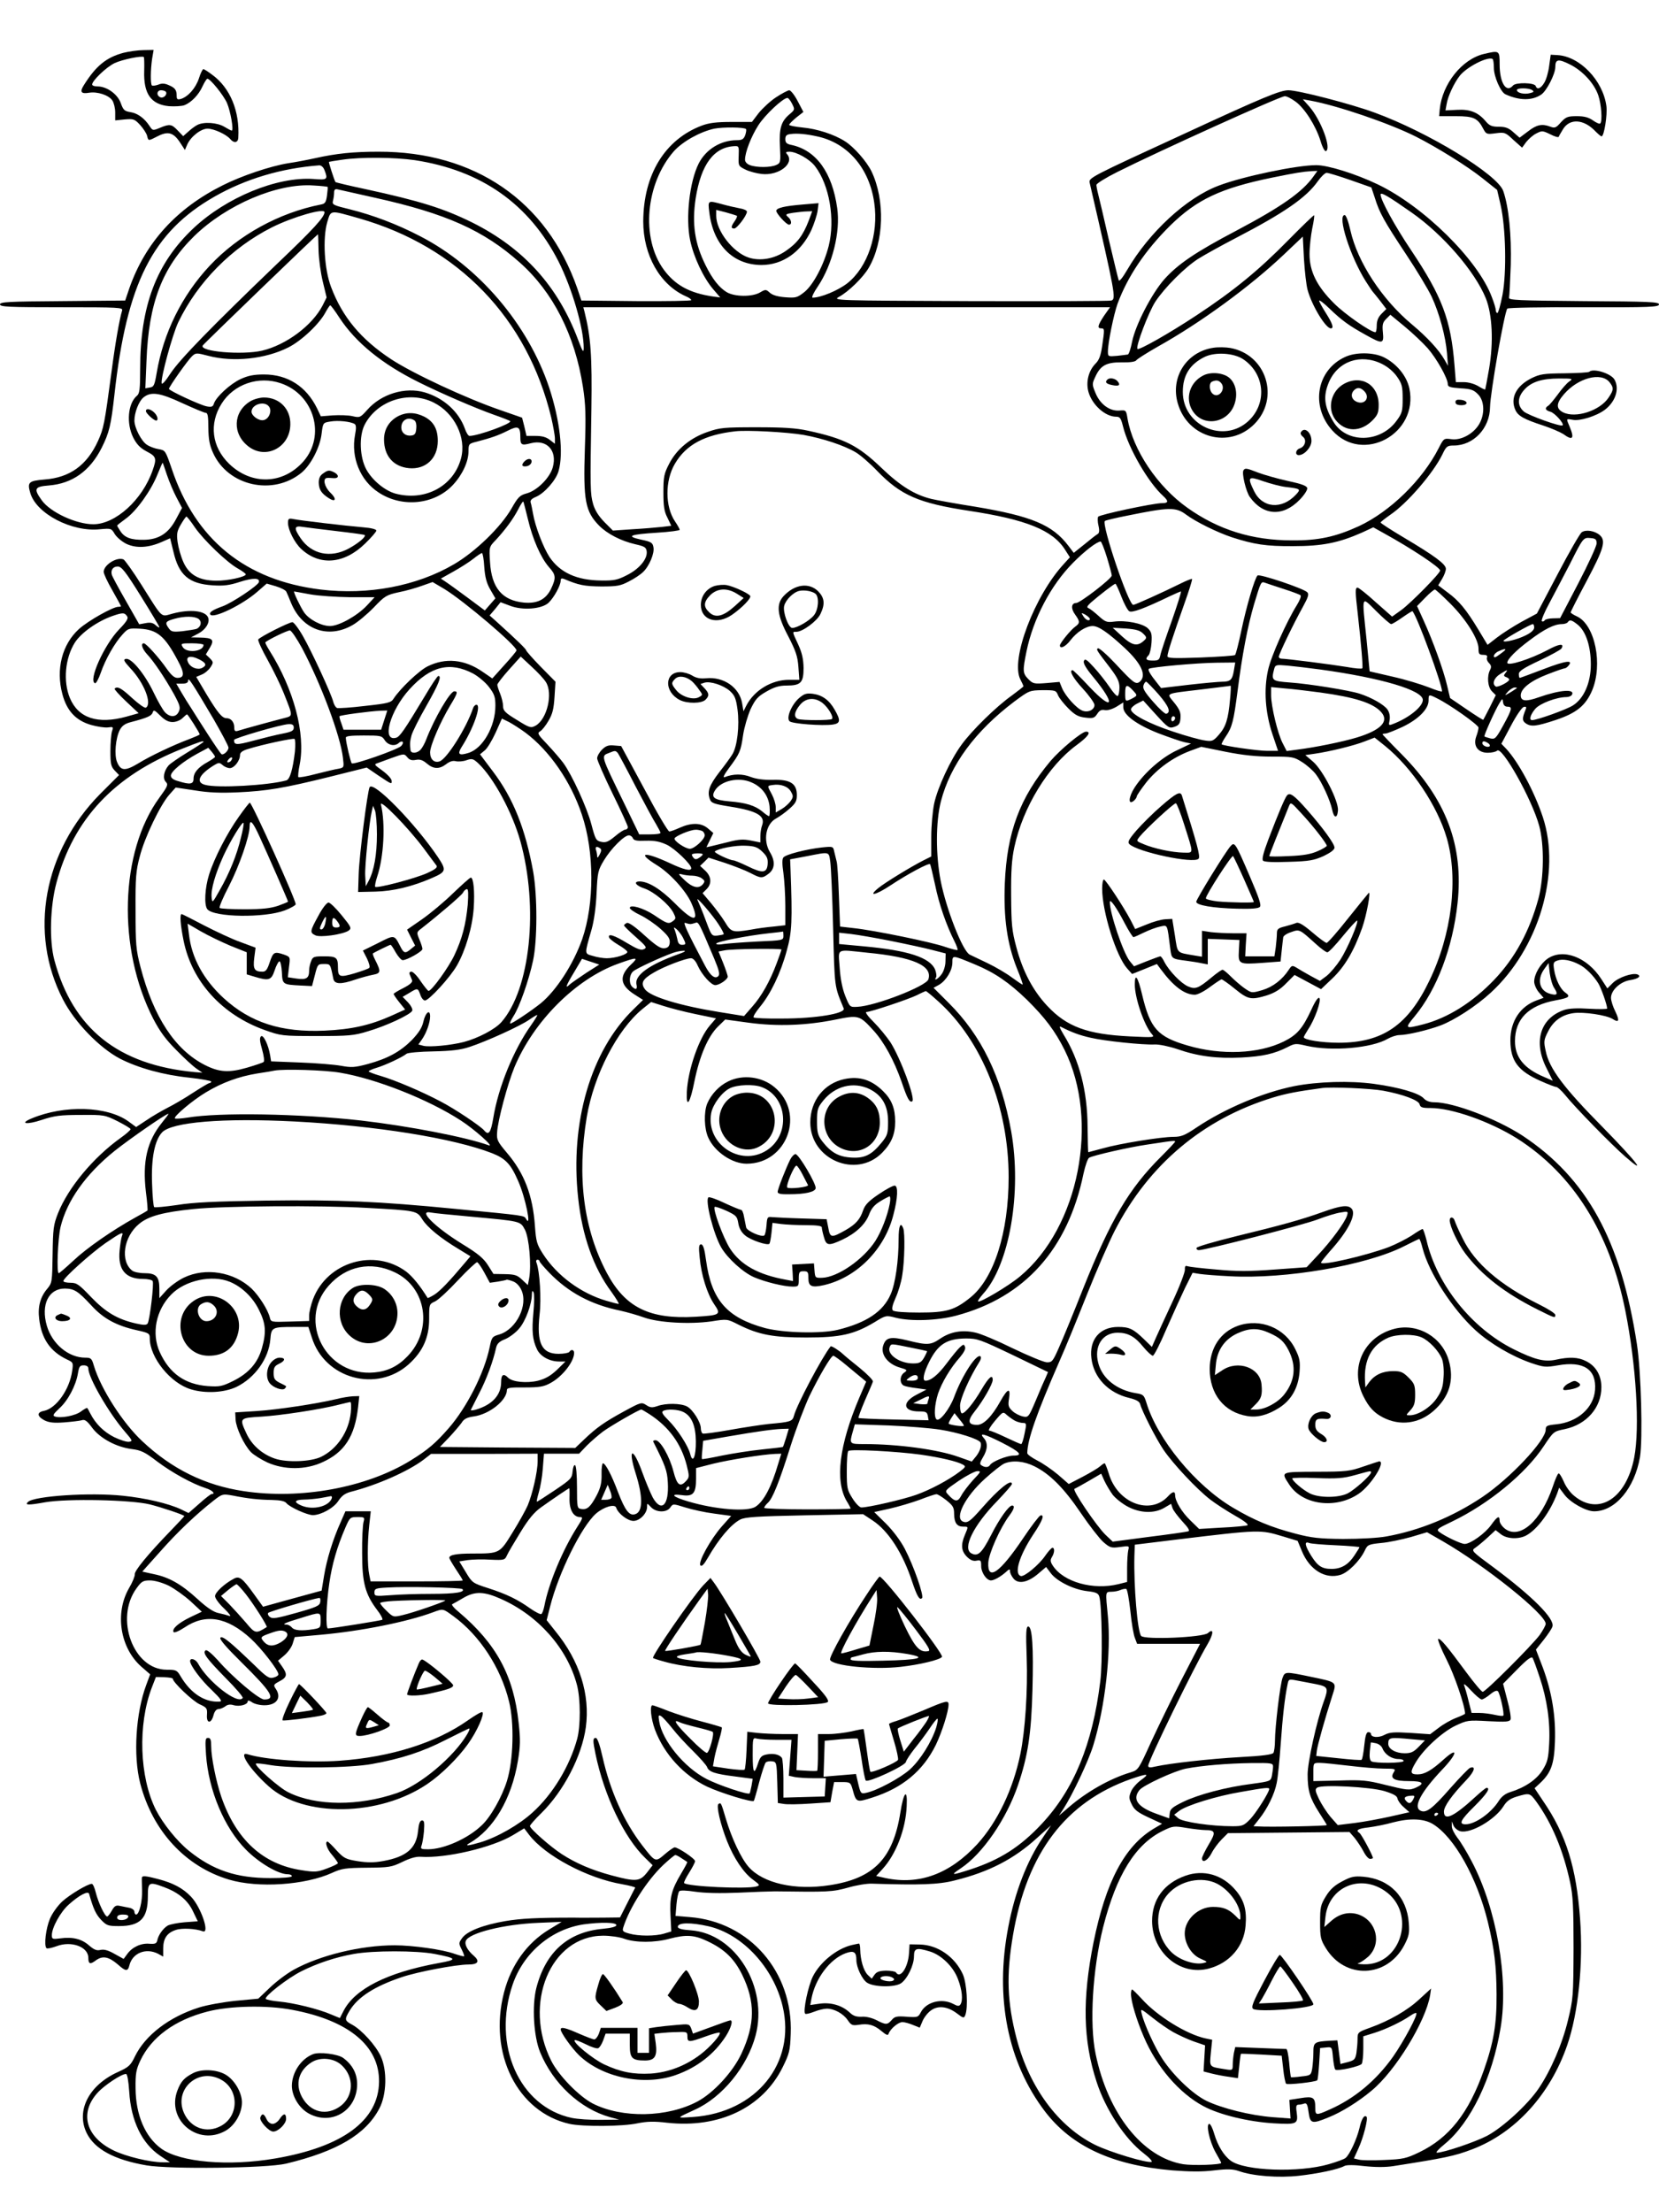 <?xml version="1.0" standalone="no"?>
<!DOCTYPE svg PUBLIC "-//W3C//DTD SVG 20010904//EN"
 "http://www.w3.org/TR/2001/REC-SVG-20010904/DTD/svg10.dtd">
<svg version="1.0" xmlns="http://www.w3.org/2000/svg"
 width="864pt" height="1152pt" viewBox="0 0 864 1152"
 preserveAspectRatio="xMidYMid meet">

<g transform="translate(0,1152) scale(0.1,-0.1)"
fill="#000000" stroke="none">
<path d="M643 11245 c-90 -24 -144 -69 -206 -168 -23 -36 -15 -47 27 -40 43 7
102 -12 121 -40 8 -12 15 -40 15 -63 l0 -41 49 5 c47 4 52 2 81 -29 17 -19 33
-44 36 -56 7 -28 5 -28 56 -2 53 27 81 19 115 -32 l26 -40 12 28 c18 41 71 83
106 83 33 0 98 -30 118 -54 19 -23 41 -20 42 7 8 137 -42 259 -135 327 -22 17
-43 30 -47 30 -4 0 -15 -22 -23 -48 -17 -51 -56 -95 -93 -107 -19 -5 -23 -3
-23 17 0 30 -9 41 -42 55 -20 9 -36 10 -54 2 -15 -5 -29 -7 -33 -4 -8 9 -7 81
1 138 l8 47 -53 -1 c-28 0 -76 -7 -104 -14z m108 -94 c-4 -119 35 -175 129
-184 30 -2 66 0 80 5 36 14 75 54 95 99 10 21 21 39 25 39 15 0 83 -84 102
-126 19 -44 36 -144 25 -144 -4 0 -21 9 -39 20 -37 22 -107 27 -141 9 -12 -6
-33 -22 -47 -35 l-26 -23 -28 29 c-32 34 -42 36 -94 14 -36 -15 -37 -14 -52 8
-27 42 -63 68 -100 74 -32 5 -38 11 -51 47 -16 46 -72 87 -121 87 -16 0 -28 4
-28 10 0 20 73 90 116 111 40 19 142 40 153 32 2 -2 3 -34 2 -72z m113 -109
c9 -14 -12 -35 -28 -29 -23 9 -20 37 3 37 11 0 22 -4 25 -8z"/>
<path d="M7728 11239 c-114 -27 -217 -156 -230 -289 l-3 -35 86 0 c95 0 115
-10 145 -68 14 -26 18 -27 63 -21 47 6 51 5 93 -35 l45 -40 21 29 c13 16 36
37 53 45 29 15 33 15 72 -4 23 -12 43 -18 45 -13 1 4 11 21 22 39 35 58 109
53 169 -11 14 -14 28 -26 32 -26 13 0 31 112 25 158 -18 133 -138 258 -254
265 l-36 2 -8 -58 c-4 -32 -15 -71 -25 -87 -18 -31 -38 -39 -45 -18 -6 18
-103 20 -118 3 -35 -42 -70 13 -70 110 0 73 -1 73 -82 54z m52 -72 c0 -46 35
-126 60 -138 72 -33 138 -34 186 -2 28 18 74 107 74 144 0 41 15 44 77 13 67
-34 126 -99 147 -161 16 -47 22 -134 10 -146 -4 -4 -21 4 -38 16 -23 16 -45
22 -84 22 -48 0 -57 -4 -83 -32 -25 -29 -32 -31 -54 -23 -44 17 -72 11 -117
-24 l-44 -33 -32 28 c-25 23 -42 29 -76 29 -36 0 -49 5 -69 29 -39 46 -81 63
-149 59 l-60 -3 6 33 c6 40 39 110 68 147 36 46 145 102 171 88 4 -2 7 -23 7
-46z m199 -116 c12 -8 9 -11 -11 -16 -30 -8 -68 1 -68 16 0 12 60 12 79 0z"/>
<path d="M4041 11013 c-30 -20 -70 -57 -90 -82 l-35 -46 -106 0 c-79 0 -117
-5 -155 -19 -193 -73 -304 -256 -305 -499 0 -176 87 -330 222 -390 15 -6 28
-15 28 -20 0 -4 -129 -6 -286 -5 l-286 3 -22 65 c-159 454 -534 711 -1035 710
-130 0 -219 -9 -331 -34 -36 -8 -98 -20 -139 -26 -93 -15 -244 -66 -341 -115
-241 -120 -403 -299 -486 -535 l-22 -65 -326 -3 c-281 -2 -326 -4 -326 -17 0
-13 44 -15 321 -15 300 0 320 -1 315 -17 -14 -46 -36 -172 -55 -318 -37 -276
-41 -295 -70 -360 -58 -128 -147 -192 -279 -202 -83 -7 -91 -14 -74 -71 32
-108 218 -204 363 -188 57 5 59 5 76 -24 10 -17 37 -40 61 -52 51 -24 115 -21
185 10 l43 19 17 -69 c28 -123 81 -168 204 -176 57 -4 88 0 143 18 69 22 105
21 98 -2 -7 -19 -137 -106 -188 -125 -53 -19 -72 -32 -65 -43 15 -24 169 51
247 120 l47 41 48 -14 c26 -8 50 -20 54 -28 4 -8 15 -34 25 -59 58 -140 194
-189 322 -114 26 15 75 56 109 91 57 60 66 65 130 79 37 7 92 23 122 34 l54
19 61 -36 c103 -63 377 -296 376 -320 -1 -5 -29 -39 -64 -77 l-62 -69 -51 35
c-94 65 -193 74 -286 28 -45 -22 -144 -117 -177 -168 -13 -21 -29 -25 -148
-38 -73 -9 -139 -13 -146 -11 -8 3 -16 17 -20 31 -10 42 -112 262 -157 341
-23 41 -49 75 -56 75 -18 0 -170 -77 -178 -90 -3 -5 19 -54 49 -107 30 -54 68
-132 84 -173 49 -124 49 -117 0 -130 -44 -11 -209 -56 -240 -66 -14 -4 -18 0
-18 18 0 28 -17 48 -40 48 -23 0 -45 26 -106 127 l-52 88 28 12 c16 6 36 23
46 38 16 25 16 27 -3 47 l-21 20 21 35 c25 42 15 52 -53 53 l-45 1 38 20 c38
20 61 57 51 83 -14 36 -93 45 -184 21 -65 -17 -48 -33 -163 149 -44 70 -87
130 -94 133 -35 14 -103 -29 -103 -65 0 -10 20 -53 45 -96 25 -44 45 -81 45
-83 0 -2 -6 -3 -14 -3 -28 0 -156 -72 -204 -115 -89 -80 -122 -211 -87 -340
23 -87 70 -137 149 -160 32 -9 71 -15 88 -13 28 4 29 3 21 -21 -4 -14 -8 -61
-8 -103 0 -65 3 -80 22 -100 l23 -24 -99 -99 c-295 -300 -372 -722 -194 -1068
61 -120 191 -254 298 -310 96 -49 226 -85 362 -99 62 -7 113 -16 113 -20 0 -4
-4 -8 -9 -8 -5 0 -43 -23 -85 -50 -42 -28 -102 -63 -134 -79 -31 -16 -81 -45
-110 -65 l-53 -35 -41 30 c-110 79 -333 86 -503 15 -67 -28 -26 -34 52 -8 66
22 97 26 203 26 123 1 126 0 193 -33 37 -19 67 -37 67 -41 0 -5 -23 -25 -51
-45 -144 -103 -274 -260 -327 -393 -24 -61 -26 -81 -28 -214 -2 -142 -3 -149
-27 -178 -37 -43 -51 -94 -43 -158 12 -103 57 -169 144 -211 33 -15 34 -17 28
-59 -13 -97 -83 -196 -147 -209 -38 -7 -37 -28 2 -49 24 -12 49 -15 103 -11
39 3 80 8 91 11 16 6 28 -2 55 -39 41 -55 126 -101 207 -111 47 -6 67 -15 132
-65 76 -57 182 -116 254 -139 32 -10 52 -30 29 -30 -4 0 -33 -22 -64 -50 l-56
-49 -41 20 c-62 29 -182 58 -301 70 -170 18 -461 -1 -494 -32 -19 -17 1 -18
89 -2 116 20 446 13 545 -11 60 -15 180 -55 180 -61 0 -1 -32 -36 -71 -76
-120 -124 -190 -210 -187 -227 1 -9 -12 -42 -30 -72 -75 -130 -47 -311 64
-409 l46 -40 -20 -54 c-55 -147 -69 -368 -32 -513 64 -248 235 -434 463 -502
151 -45 395 -29 536 35 50 23 70 26 181 27 117 1 129 3 185 30 39 19 72 29 96
27 131 -9 373 48 481 113 l58 35 25 -33 c84 -110 304 -227 485 -258 39 -7 69
-15 68 -18 -2 -3 -20 -39 -41 -80 l-38 -75 -87 -1 c-48 0 -116 -1 -152 0 -192
0 -275 -4 -359 -18 -115 -20 -198 -52 -224 -88 -18 -25 -19 -28 -3 -59 9 -18
15 -34 13 -36 -2 -2 -24 4 -48 12 -62 23 -220 45 -314 45 -176 0 -389 -52
-525 -127 -36 -20 -92 -62 -125 -94 l-60 -57 -118 -11 c-66 -7 -150 -22 -191
-35 -155 -49 -279 -144 -333 -254 -23 -48 -32 -56 -89 -82 -151 -68 -219 -201
-163 -317 41 -84 143 -140 312 -169 123 -21 626 -15 727 9 266 64 416 153 486
288 38 72 41 198 7 271 -26 57 -99 137 -148 164 -41 22 -42 27 -14 74 43 71
131 127 271 174 82 28 284 66 348 66 50 0 60 17 28 45 -33 28 -50 59 -42 78
15 41 200 87 379 94 l120 5 -64 -39 c-116 -70 -199 -185 -236 -328 -83 -319
70 -624 341 -685 68 -15 276 -14 354 3 50 10 86 11 154 3 272 -30 498 79 602
289 35 71 39 87 42 174 13 322 -214 584 -527 608 l-73 6 5 60 c3 32 9 63 15
69 5 5 38 4 83 -3 48 -7 127 -9 224 -5 83 4 168 7 190 7 279 -4 300 -3 380 19
44 13 100 22 125 21 252 -8 348 -5 433 17 178 44 309 112 429 222 l72 65 -43
-64 c-82 -120 -146 -285 -180 -466 -71 -367 -3 -705 191 -960 139 -182 351
-280 663 -307 92 -7 156 -8 219 0 71 8 97 7 129 -4 73 -26 207 -36 313 -24 98
11 203 33 236 51 11 6 51 6 105 -1 56 -6 110 -6 148 0 268 42 319 52 413 88
223 85 405 284 494 542 58 168 84 423 67 657 -19 267 -73 441 -193 615 l-44
66 30 28 c56 53 72 98 76 214 5 132 -16 259 -63 386 l-36 94 40 50 c22 28 43
59 46 70 13 40 -103 156 -304 306 -118 87 -120 89 -98 104 12 8 41 32 64 53
l42 39 27 -21 c31 -25 92 -28 132 -7 58 31 125 122 162 220 l10 29 28 -37 c31
-41 112 -86 154 -86 110 0 211 120 239 283 15 94 6 444 -16 587 -83 542 -261
865 -597 1087 -136 88 -359 173 -458 173 -24 0 -43 7 -55 20 -25 28 -129 58
-260 76 -125 17 -292 12 -415 -12 -163 -33 -360 -116 -508 -215 -61 -41 -80
-49 -120 -49 -65 0 -282 -35 -369 -60 -40 -11 -74 -20 -75 -20 -2 0 -3 60 -4
133 -1 186 -43 347 -124 478 -22 37 -26 48 -13 41 55 -28 95 -43 153 -56 72
-17 272 -38 334 -35 23 1 75 -10 117 -24 108 -38 207 -50 334 -44 112 6 171
19 242 55 36 19 43 19 98 6 131 -30 340 -12 423 37 18 10 45 19 60 19 41 0
150 26 214 50 72 27 186 101 261 170 251 230 368 625 272 915 -44 133 -127
287 -191 356 l-25 26 50 94 c29 55 57 95 67 98 13 2 15 -1 9 -15 -18 -44 -18
-57 0 -70 28 -20 55 -17 158 17 107 36 154 74 188 152 58 136 16 343 -78 387
-18 8 -33 18 -33 21 0 4 38 79 85 167 88 166 99 206 67 235 -26 23 -73 31 -95
15 -9 -7 -66 -105 -125 -218 l-108 -205 -80 -43 c-43 -24 -101 -61 -128 -82
l-49 -38 -47 78 c-64 106 -102 152 -161 195 l-49 37 20 33 c11 18 20 42 20 53
0 24 -56 66 -221 164 -66 39 -119 74 -119 77 0 3 23 21 50 40 88 59 225 218
272 315 20 42 25 46 59 46 103 0 188 90 189 200 1 73 75 496 90 513 4 5 184 8
399 7 344 -1 391 1 391 15 0 13 -49 15 -392 17 -344 3 -392 5 -389 18 2 8 6
85 9 171 4 154 -10 300 -39 384 -29 86 -391 307 -671 409 -122 45 -396 116
-448 116 -43 0 -131 -36 -535 -223 -498 -229 -506 -233 -500 -259 134 -581
138 -604 113 -613 -7 -3 -337 -4 -733 -3 -708 3 -719 3 -686 22 49 26 126 101
155 151 80 136 86 353 15 502 -25 52 -92 128 -138 157 -58 37 -146 65 -221 72
-39 4 -70 10 -70 14 0 5 17 21 37 38 l37 29 -30 57 c-16 31 -36 56 -44 56 -8
-1 -39 -17 -69 -37z m2706 -22 c48 -35 105 -125 130 -204 9 -32 22 -56 28 -54
31 12 -25 162 -86 232 l-34 38 40 -7 c141 -26 408 -117 548 -187 114 -58 268
-154 346 -216 l78 -62 18 -78 c27 -119 32 -350 10 -468 -10 -52 -22 -95 -27
-95 -4 0 -8 7 -8 15 0 8 -9 39 -21 69 -72 193 -354 471 -594 586 -115 55 -259
100 -320 100 -102 0 -384 -59 -509 -107 -167 -63 -361 -242 -476 -439 -24 -41
-41 -62 -44 -53 -3 8 -26 104 -52 214 -25 110 -50 216 -55 235 -5 19 -9 41 -9
47 0 7 48 37 108 67 213 107 849 395 873 395 9 1 34 -12 56 -28z m-2622 -11
c15 -30 15 -31 -13 -55 -44 -37 -55 -73 -50 -169 4 -81 3 -85 -19 -95 -30 -14
-103 -14 -137 -1 -15 5 -26 17 -26 28 0 39 32 121 69 179 35 55 129 143 152
143 5 0 16 -14 24 -30z m-240 -132 c3 -3 1 -17 -4 -32 -8 -21 -17 -26 -43 -26
-84 0 -161 -47 -199 -121 -48 -95 -69 -283 -45 -399 18 -88 70 -198 121 -257
l36 -42 -38 5 c-122 18 -197 59 -257 141 -119 164 -94 447 54 616 45 50 136
101 210 117 46 9 155 8 165 -2z m374 -39 c157 -35 269 -166 294 -345 24 -163
-34 -335 -140 -419 -49 -38 -138 -75 -181 -75 -7 0 5 26 27 58 76 113 119 285
101 409 -26 185 -109 300 -237 328 -26 5 -33 12 -33 30 0 18 6 25 28 27 33 5
83 0 141 -13z m-412 -101 c-2 -52 -1 -53 35 -71 20 -10 58 -20 85 -23 88 -10
172 54 133 102 -10 11 -8 14 11 14 37 0 106 -39 134 -76 75 -98 105 -277 71
-414 -25 -99 -80 -203 -127 -241 -37 -29 -44 -31 -99 -27 -40 3 -66 11 -80 23
-21 19 -23 19 -52 2 -41 -24 -133 -23 -174 2 -38 23 -74 68 -109 139 -57 114
-72 216 -52 349 28 177 95 268 204 272 21 1 22 -3 20 -51z m-1687 -22 c347
-53 596 -228 749 -528 71 -141 132 -351 131 -452 -1 -25 -6 -17 -29 44 -104
278 -283 477 -551 611 -150 74 -271 112 -556 174 -85 18 -156 35 -157 37 -7
12 -36 103 -34 105 2 1 32 6 67 11 101 15 275 13 380 -2z m-470 -52 c19 -49
15 -52 -58 -46 -189 13 -454 -96 -625 -257 -193 -182 -277 -404 -277 -732 0
-106 -3 -129 -17 -140 -47 -40 -56 -143 -19 -218 18 -35 36 -54 70 -72 50 -26
53 -36 31 -98 -54 -155 -194 -281 -309 -281 -89 0 -223 62 -268 124 -44 61
-39 72 37 78 122 10 213 75 274 195 40 80 49 117 67 278 64 581 199 847 521
1031 163 93 349 148 546 163 10 0 21 -9 27 -25z m5151 -32 c-58 -82 -166 -158
-402 -283 -213 -112 -304 -174 -375 -253 -66 -75 -150 -237 -168 -325 -7 -36
-17 -66 -22 -67 -5 -1 -30 -4 -56 -7 -47 -4 -48 -4 -48 23 0 45 30 191 50 248
53 143 144 278 275 408 138 135 262 194 530 249 123 25 159 31 208 34 l28 1
-20 -28z m193 -20 l108 -38 18 -54 c24 -78 48 -121 162 -293 56 -84 116 -184
134 -222 40 -86 73 -208 80 -295 l5 -65 -17 30 c-30 53 -91 119 -170 185 -157
131 -284 325 -321 490 -11 48 -23 80 -30 80 -40 0 29 -217 110 -345 17 -27 34
-52 37 -55 3 -3 20 -24 38 -47 l32 -42 -25 -25 c-17 -17 -25 -36 -25 -61 0
-19 -3 -35 -7 -35 -24 0 -159 94 -214 149 -91 90 -129 168 -129 258 0 37 7 97
14 133 8 36 12 67 10 69 -2 2 -63 -57 -136 -131 -150 -153 -281 -261 -475
-389 -142 -94 -301 -184 -309 -176 -11 11 58 192 93 246 49 74 154 179 223
223 30 19 118 68 195 108 254 132 368 211 428 296 17 24 38 44 46 44 9 0 65
-17 125 -38z m-5328 -35 c2 -1 0 -21 -3 -45 -5 -36 -10 -43 -32 -47 -218 -43
-429 -159 -579 -319 -145 -155 -241 -350 -276 -558 -11 -65 -15 -73 -36 -76
l-23 -4 6 144 c11 300 82 485 248 648 168 164 435 278 623 264 39 -2 71 -6 72
-7z m248 -57 c369 -82 564 -169 753 -337 173 -154 287 -377 329 -648 14 -91
16 -147 10 -320 -9 -272 2 -329 75 -403 42 -42 113 -79 187 -96 49 -11 57 -16
60 -37 5 -39 -38 -91 -101 -123 -50 -26 -69 -30 -135 -29 -128 1 -215 41 -270
122 -32 49 -75 160 -86 226 -4 22 -9 48 -12 57 -4 12 4 21 28 31 44 19 104 87
117 134 27 94 7 265 -49 435 -110 329 -367 631 -672 788 -121 63 -246 110
-366 140 -86 21 -93 24 -88 44 3 11 6 31 6 43 0 15 5 20 18 17 9 -2 98 -22
196 -44z m5398 -77 c163 -114 329 -306 386 -446 34 -85 41 -228 17 -368 -10
-57 -19 -105 -20 -107 -2 -2 -18 6 -36 17 -20 12 -51 21 -75 21 l-42 0 -7 88
c-19 237 -64 357 -226 599 -86 128 -159 262 -159 290 0 15 41 -9 162 -94z
m-5662 2 c0 -25 -57 -88 -242 -264 -350 -336 -511 -502 -559 -574 -25 -39 -45
-62 -47 -53 -6 27 56 253 86 317 101 210 278 389 488 495 110 55 274 102 274
79z m180 -32 c518 -148 876 -520 1001 -1038 10 -44 19 -93 19 -108 l0 -28 -26
20 c-19 15 -41 21 -74 21 l-48 0 -11 48 -12 47 -112 39 c-178 61 -457 191
-571 266 -157 104 -253 219 -312 376 -35 92 -44 252 -20 336 20 66 11 65 166
21z m-211 -165 c1 -45 11 -119 22 -164 l20 -83 -21 -42 c-54 -104 -189 -205
-315 -235 -104 -24 -329 -5 -309 27 5 9 596 579 600 579 1 0 2 -37 3 -82z
m5151 -208 c22 -81 94 -200 121 -200 17 0 9 25 -26 80 -19 30 -35 59 -35 64 0
6 24 -12 53 -40 64 -62 103 -90 188 -137 89 -50 97 -49 91 12 -4 40 -1 52 17
70 l22 22 74 -61 c40 -33 94 -84 120 -113 47 -54 105 -157 105 -187 0 -15 12
-18 65 -22 55 -3 70 -8 92 -31 35 -34 37 -106 5 -158 -30 -49 -93 -83 -143
-76 -39 5 -40 5 -66 -46 -84 -166 -253 -331 -416 -407 -120 -55 -210 -75 -347
-74 -209 0 -384 55 -545 169 -157 111 -285 302 -313 466 -7 43 -8 44 -42 41
-50 -4 -100 32 -124 90 -19 45 -19 49 -2 85 27 60 58 77 138 76 43 -1 71 3 76
11 4 6 54 38 112 71 224 125 482 314 657 480 l98 93 6 -117 c4 -64 12 -136 19
-161z m-5042 -145 c85 -129 221 -240 412 -335 110 -55 294 -135 393 -170 43
-15 81 -30 84 -33 11 -12 -167 -77 -212 -77 -6 0 -17 17 -24 38 -32 89 -111
160 -210 189 -101 29 -225 -8 -298 -91 -37 -41 -39 -42 -78 -33 -22 5 -68 6
-102 4 l-62 -5 -20 42 c-56 114 -153 176 -276 176 -53 0 -83 -6 -122 -24 -54
-25 -128 -93 -139 -128 -5 -16 -12 -19 -38 -14 -35 7 -196 82 -196 91 0 11
100 152 121 171 19 17 23 17 84 1 129 -34 297 -17 417 44 68 34 161 122 193
182 11 20 22 37 25 37 3 0 25 -29 48 -65z m3982 11 c-33 -50 -37 -66 -15 -66
18 0 18 -4 5 -92 -7 -49 -16 -73 -34 -91 -37 -37 -52 -97 -37 -149 20 -68 88
-128 144 -128 20 0 25 -8 36 -52 28 -113 132 -292 210 -362 28 -26 26 -36 -6
-36 -47 0 -327 -60 -334 -71 -3 -6 -3 -27 2 -47 6 -27 4 -39 -6 -44 -7 -4 -38
-28 -68 -53 l-55 -44 -28 37 c-83 109 -191 154 -483 203 -102 16 -206 35 -231
41 -86 21 -161 67 -260 162 -121 116 -192 152 -381 193 -64 14 -128 18 -269
18 -169 0 -191 -2 -254 -24 -91 -31 -162 -90 -201 -166 -27 -52 -30 -68 -30
-149 0 -72 4 -100 21 -132 l20 -42 -50 -6 c-28 -3 -97 -9 -152 -12 l-102 -7
-44 44 c-30 31 -49 60 -59 94 -15 54 -16 73 -9 495 4 278 -3 375 -36 507 l-6
23 1371 0 1372 0 -31 -44z m-4287 -352 c173 -59 235 -273 117 -407 -106 -120
-270 -125 -387 -12 -90 88 -105 208 -39 313 64 102 193 146 309 106z m-512
-104 c59 -27 114 -50 121 -50 10 0 13 -20 13 -77 1 -60 6 -90 24 -130 77 -174
313 -227 462 -104 48 40 96 132 104 203 7 56 7 57 46 63 39 7 105 0 126 -13 8
-5 9 -21 2 -57 -22 -117 27 -237 122 -299 123 -82 293 -64 389 40 49 53 80
121 80 174 0 38 2 40 43 50 76 20 111 32 161 57 55 28 66 22 66 -34 0 -40 6
-44 55 -31 83 21 138 -38 114 -125 -15 -55 -81 -121 -135 -136 -37 -10 -46
-19 -80 -79 -56 -97 -188 -225 -299 -290 -194 -114 -448 -162 -695 -132 -392
48 -652 259 -776 630 -32 93 -33 95 -67 101 -20 3 -47 13 -62 23 -29 19 -64
87 -65 125 0 43 23 102 48 122 39 31 85 24 203 -31z m1307 4 c109 -54 172
-183 143 -291 -39 -146 -189 -225 -343 -183 -55 16 -119 69 -150 125 -35 64
-39 174 -9 233 65 126 231 180 359 116z m1928 -169 c99 -18 209 -54 270 -90
24 -14 75 -58 113 -98 123 -127 216 -167 477 -207 298 -45 437 -101 501 -203
l25 -39 -29 -32 c-155 -166 -282 -502 -229 -604 9 -17 16 -33 16 -36 0 -2 -28
-24 -62 -49 -79 -56 -207 -181 -261 -256 -57 -78 -124 -222 -142 -306 -8 -39
-15 -116 -15 -172 l0 -103 -42 -21 c-63 -32 -199 -115 -233 -143 -58 -47 -15
-38 62 13 89 59 199 118 207 111 2 -3 14 -52 26 -108 20 -99 58 -209 101 -294
11 -22 18 -42 16 -45 -3 -2 -32 5 -64 16 -66 24 -372 87 -478 98 l-70 8 -6
160 c-3 88 -8 169 -12 180 -3 11 -8 33 -12 49 -6 29 -6 29 -65 23 -80 -9 -187
-36 -200 -52 -7 -8 -7 -34 0 -81 5 -38 10 -115 10 -171 l0 -101 -62 -7 c-35
-3 -87 -10 -117 -16 -96 -16 -103 -14 -135 39 -16 26 -49 70 -73 99 l-44 52
21 21 c28 28 25 66 -7 96 l-27 25 22 21 22 22 87 -28 c47 -16 106 -39 131 -52
55 -29 62 -29 96 -3 32 25 34 65 6 111 -37 62 -22 147 32 176 17 9 49 32 70
51 32 28 38 40 38 71 0 60 -35 82 -125 79 -47 -1 -85 4 -115 15 -43 17 -91 17
-136 -1 -11 -4 -3 13 23 48 56 75 61 87 73 171 6 40 24 101 39 135 25 52 37
66 83 92 40 23 66 31 104 31 75 0 89 15 89 92 -1 47 -8 78 -28 122 -32 69 -32
66 -9 66 32 0 108 56 125 93 25 52 21 84 -12 118 -48 47 -122 37 -180 -25 -40
-43 -34 -100 24 -209 39 -76 49 -104 53 -159 l5 -68 -54 0 c-91 0 -181 -55
-222 -134 l-15 -30 -7 42 c-14 82 -96 139 -187 130 -30 -3 -52 1 -73 14 -16
10 -44 18 -62 18 -83 0 -85 -103 -3 -145 39 -20 114 -19 134 1 21 21 20 33 -5
60 l-21 22 21 7 c30 9 98 -13 132 -43 25 -23 32 -38 40 -97 11 -83 -1 -193
-28 -235 -10 -16 -39 -56 -66 -90 -53 -69 -64 -101 -51 -139 8 -23 17 -27 110
-42 138 -22 181 -48 163 -97 -5 -13 -9 -38 -9 -56 l0 -33 -50 10 c-40 8 -64 6
-118 -8 -37 -9 -77 -19 -90 -22 l-23 -5 18 37 18 37 -28 24 c-35 30 -85 31
-146 4 -24 -11 -49 -20 -55 -20 -7 0 -66 100 -131 223 l-120 222 -37 3 c-29 3
-43 -2 -63 -22 -14 -14 -25 -34 -25 -45 0 -10 36 -93 80 -183 44 -89 80 -169
80 -175 0 -7 -6 -13 -13 -13 -7 0 -32 -16 -54 -35 -34 -28 -47 -34 -71 -29
-28 6 -31 12 -52 91 -23 88 -101 258 -147 321 -15 20 -52 63 -82 95 -49 51
-54 59 -39 68 10 5 30 30 45 56 21 36 27 62 31 124 l5 79 -77 78 c-42 43 -76
82 -76 86 0 6 -48 53 -152 147 l-38 34 29 34 28 35 48 -18 c66 -26 166 -18
202 15 28 27 63 90 63 115 0 12 5 14 18 9 75 -32 105 -38 192 -39 84 0 101 3
145 26 28 14 61 36 74 49 32 30 61 98 54 130 -4 23 -12 28 -65 39 -81 18 -58
27 85 36 64 4 117 11 117 15 0 4 -11 24 -24 43 -53 78 -53 213 -1 301 58 99
154 151 315 169 62 7 268 -4 356 -19z m-3317 -207 c12 -35 34 -88 50 -118 l29
-55 -31 -58 c-39 -74 -90 -107 -168 -108 -66 -1 -100 11 -122 45 -9 14 -17 27
-17 29 0 2 20 18 45 36 56 40 132 147 165 230 14 33 25 61 27 61 1 0 11 -28
22 -62z m1880 -230 c25 -106 67 -201 109 -250 38 -42 39 -57 11 -116 -27 -54
-71 -76 -140 -70 -114 11 -169 77 -177 211 -5 78 -5 79 30 115 50 54 92 111
117 160 12 24 24 42 26 40 2 -1 12 -42 24 -90z m3427 23 c52 -39 165 -94 240
-119 115 -37 177 -47 319 -46 152 0 237 17 359 71 l58 27 52 -29 c149 -82 296
-180 296 -196 0 -15 -150 -167 -201 -205 l-49 -35 -85 75 c-46 42 -89 76 -95
76 -13 0 -12 -22 1 -135 18 -159 28 -279 24 -285 -3 -4 -39 -1 -82 7 -73 12
-312 43 -340 43 -7 0 -13 5 -13 10 0 13 78 175 125 259 29 53 33 67 23 77 -20
20 -249 97 -259 87 -15 -15 -58 -162 -84 -286 -14 -67 -29 -125 -33 -128 -4
-4 -85 -9 -179 -13 -142 -5 -173 -4 -173 7 0 17 29 106 87 270 25 70 44 130
41 132 -2 2 -28 -8 -58 -23 -97 -48 -239 -112 -248 -112 -25 0 -166 419 -148
437 3 3 56 16 118 28 216 44 251 45 304 6z m-5162 -66 c46 -67 168 -184 224
-215 23 -13 42 -27 42 -31 0 -13 -96 -34 -155 -33 -88 1 -140 30 -170 97 -13
29 -26 75 -30 104 -6 43 -3 58 17 92 13 22 26 41 29 41 3 0 23 -25 43 -55z
m7301 -85 c0 -14 -43 -107 -95 -207 l-95 -182 -37 -1 c-20 0 -40 -5 -43 -10
-4 -6 -10 -8 -15 -5 -5 3 13 47 41 98 27 51 75 142 106 202 68 135 69 137 107
133 26 -2 31 -7 31 -28z m-2550 -73 c14 -46 25 -88 25 -94 0 -16 -165 -143
-185 -143 -26 0 -29 -29 -6 -60 26 -36 26 -45 1 -63 -23 -16 -80 -86 -80 -98
0 -21 30 -6 55 27 33 43 81 74 116 74 30 0 80 -34 167 -115 87 -81 115 -143
78 -175 -21 -16 -32 -8 -126 93 -45 48 -86 84 -92 81 -10 -6 -8 -9 65 -104 37
-49 47 -70 47 -100 0 -22 -4 -41 -9 -44 -5 -3 -24 18 -43 47 -19 28 -56 75
-81 102 -37 41 -47 47 -52 33 -5 -11 10 -37 48 -83 120 -145 105 -183 -19 -52
-45 48 -84 87 -88 87 -20 0 2 -41 54 -97 33 -36 60 -74 60 -84 0 -25 -33 -41
-62 -30 -31 11 -90 77 -107 118 l-13 32 -68 -6 c-64 -5 -70 -4 -94 20 -30 31
-31 42 -10 145 35 170 126 344 243 462 59 60 124 110 143 110 4 0 19 -37 33
-83z m-3243 -49 c4 -54 12 -85 32 -119 l26 -45 -28 -32 -27 -31 -90 67 c-50
37 -101 74 -115 83 l-24 16 66 37 c36 20 83 50 103 66 21 17 41 30 45 30 4 0
10 -33 12 -72z m-1788 -153 c53 -85 96 -157 96 -161 0 -4 -9 1 -19 10 -14 13
-28 16 -53 11 l-33 -6 -70 123 c-39 68 -72 129 -73 136 -6 24 7 42 31 42 20 0
40 -25 121 -155z m5951 38 c44 -14 84 -29 88 -33 5 -4 -4 -27 -19 -51 -54 -87
-134 -265 -150 -338 -23 -102 -15 -221 23 -335 l29 -86 -57 0 c-50 0 -228 26
-237 34 -1 2 8 21 22 41 33 48 41 81 61 235 24 190 53 341 86 453 36 119 36
120 58 112 9 -3 52 -18 96 -32z m-845 -40 c14 -36 32 -70 41 -76 15 -9 76 13
213 79 28 13 53 24 56 24 4 0 -18 -68 -47 -152 -30 -83 -57 -164 -60 -180 -5
-24 -10 -28 -39 -28 -36 0 -42 8 -22 28 6 6 13 36 15 65 3 45 0 57 -20 76 -28
25 -114 42 -175 34 -37 -5 -46 -2 -80 29 -22 20 -45 38 -53 41 -11 4 -7 11 12
29 46 40 121 98 128 98 3 0 17 -30 31 -67z m-1593 15 c20 -17 16 -82 -8 -112
-22 -28 -87 -66 -113 -66 -20 0 -50 83 -42 115 8 32 49 72 79 78 28 6 68 -2
84 -15z m3306 -51 c83 -83 147 -186 147 -234 0 -28 3 -33 25 -33 16 0 23 -4
19 -14 -3 -7 2 -21 11 -29 12 -13 13 -21 5 -36 -17 -33 -12 -89 10 -111 l20
-20 -31 -63 c-17 -34 -33 -63 -34 -65 -2 -2 -41 23 -88 55 l-85 58 -16 67
c-18 77 -73 230 -122 337 l-34 75 42 43 c23 24 46 43 51 43 4 0 40 -33 80 -73z
m-5938 48 c44 -8 138 -14 208 -15 l128 0 -41 -44 c-50 -53 -145 -106 -191
-106 -46 0 -110 34 -136 72 -20 30 -57 108 -51 108 2 0 39 -7 83 -15z m5630
-155 c6 0 32 16 59 35 27 19 51 34 52 32 23 -22 154 -379 154 -417 0 -4 -30 5
-67 20 -38 15 -122 41 -189 56 l-121 28 -16 165 c-25 240 -29 227 51 148 37
-37 72 -67 77 -67z m-6582 39 c6 -10 -5 -28 -43 -67 -78 -81 -162 -268 -125
-280 5 -2 19 23 30 55 24 70 73 156 114 200 28 31 32 32 90 29 90 -5 130 -39
197 -166 36 -66 35 -90 -2 -90 -16 0 -32 14 -56 48 -39 56 -107 132 -119 132
-18 0 -8 -30 17 -57 35 -37 92 -122 139 -206 32 -59 36 -72 26 -93 -13 -29
-44 -31 -71 -4 -11 11 -38 58 -60 104 -46 96 -115 180 -144 175 -15 -3 -12
-11 23 -49 72 -76 114 -185 81 -205 -6 -4 -38 19 -71 49 -57 53 -78 64 -92 50
-3 -3 24 -33 60 -67 l65 -61 -64 -18 c-149 -41 -250 -8 -294 97 -36 87 -25
208 26 289 33 51 116 110 195 138 55 19 64 19 78 -3z m5012 -9 c3 -6 0 -10 -7
-10 -7 0 -19 9 -26 21 -12 19 -11 19 7 10 11 -6 23 -16 26 -21z m-4641 -3 c19
-14 13 -42 -11 -52 -9 -3 -42 -8 -73 -12 -52 -5 -59 -3 -73 18 -19 27 -15 34
33 47 50 14 103 14 124 -1z m7185 -32 c41 -35 66 -112 66 -205 0 -95 -36 -178
-94 -214 -33 -21 -186 -76 -212 -76 -17 0 -9 28 16 58 24 29 112 62 163 62 11
0 24 5 28 11 20 33 -61 27 -172 -12 -67 -24 -94 -21 -94 10 0 35 52 76 138
109 46 18 87 32 92 32 4 0 13 6 19 14 26 31 -14 26 -129 -18 -66 -25 -122 -46
-125 -46 -3 0 -5 9 -5 20 0 15 24 31 107 70 59 28 111 56 115 63 17 28 -12 25
-72 -8 -91 -48 -210 -86 -210 -66 0 18 45 64 115 116 78 59 130 85 169 85 14
0 28 5 31 10 10 15 21 12 54 -15z m-229 -13 c0 -12 -16 -27 -45 -41 -44 -22
-115 -39 -115 -28 0 7 141 87 153 87 4 0 7 -8 7 -18z m-2037 -31 c19 -18 20
-23 7 -35 -35 -34 -62 -29 -115 19 l-50 46 69 -4 c52 -4 73 -10 89 -26z
m-4380 -76 c99 -187 200 -457 213 -571 6 -50 6 -51 -22 -57 -16 -2 -69 -15
-117 -27 -48 -13 -90 -20 -93 -17 -3 3 0 33 7 67 31 159 -31 392 -158 593 -13
21 -23 40 -21 42 14 14 116 63 128 62 8 -1 36 -43 63 -92z m-513 17 c0 -35
-87 -45 -108 -12 -12 19 -10 20 48 20 33 0 60 -4 60 -8z m6780 -25 c0 -2 -13
-13 -30 -25 -21 -16 -30 -19 -30 -9 0 8 10 19 23 25 23 11 37 14 37 9z m-6800
-52 c34 -18 38 -30 13 -43 -23 -12 -59 1 -72 26 -18 34 10 42 59 17z m1803
-117 c38 -59 6 -194 -54 -227 -24 -13 -30 -12 -97 30 -61 37 -72 48 -72 72 0
15 -7 44 -15 64 -8 19 -15 41 -15 47 0 6 28 42 61 79 l61 68 57 -53 c32 -29
65 -65 74 -80z m3583 60 c-8 -48 -18 -58 -61 -58 -16 0 -95 -7 -174 -16 l-144
-17 -19 24 c-37 46 -51 70 -45 76 9 9 250 31 356 32 l94 1 -7 -42z m447 6
c320 -44 537 -108 537 -159 0 -35 -73 -94 -155 -125 -23 -9 -24 -8 -18 20 3
19 0 39 -11 55 -17 25 -83 63 -146 83 -53 17 -262 51 -362 58 -95 7 -98 10
-82 71 6 21 10 22 68 17 33 -3 109 -12 169 -20z m-4408 -22 c27 -15 64 -46 82
-70 28 -37 33 -52 33 -97 0 -108 -66 -224 -141 -246 -48 -15 -58 -7 -36 29 63
98 106 222 78 222 -6 0 -14 -8 -17 -17 -34 -102 -137 -266 -175 -278 -28 -9
-49 11 -49 47 0 35 53 158 104 243 40 66 42 75 22 75 -22 0 -104 -141 -146
-250 -7 -19 -20 -43 -28 -52 -17 -21 -51 -24 -54 -5 -4 35 -3 45 5 77 5 19 40
89 78 155 63 111 81 155 62 155 -5 0 -35 -45 -68 -101 -112 -186 -133 -216
-153 -221 -76 -20 -30 142 71 253 110 121 211 145 332 81z m5375 3 c-10 -12
-9 -16 4 -21 9 -3 16 -9 16 -13 0 -12 -60 -42 -70 -36 -21 13 -9 46 23 65 38
24 43 25 27 5z m-4236 -43 c10 -9 27 -29 37 -44 20 -27 20 -27 -2 -39 -30 -16
-92 4 -118 38 -25 31 -26 37 -5 58 19 19 58 13 88 -13z m-2491 -198 c42 -73
77 -139 77 -147 0 -17 -26 -41 -37 -34 -4 3 -37 51 -73 107 -36 56 -75 117
-86 135 -12 18 -34 53 -49 79 l-27 46 31 0 c22 0 31 5 31 17 0 19 22 -15 133
-203z m4921 130 c54 -63 65 -93 40 -101 -6 -2 -37 26 -68 62 -43 49 -56 70
-51 85 3 11 10 20 14 20 4 0 33 -30 65 -66z m-134 21 c25 -27 25 -27 -7 -44
-32 -16 -33 -15 -33 29 0 46 8 49 40 15z m506 -47 c-9 -103 -22 -143 -58 -184
-29 -33 -35 -36 -73 -30 -23 3 -97 23 -165 46 -125 41 -220 91 -220 116 0 7
14 21 32 30 l32 16 66 -73 c64 -70 69 -73 96 -64 24 8 30 17 32 46 2 28 -4 44
-32 79 -42 53 -56 46 143 70 80 10 148 18 150 19 2 1 1 -32 -3 -71z m469 36
c182 -25 276 -55 318 -102 43 -48 -1 -94 -125 -132 -75 -23 -224 -53 -315 -64
l-52 -7 -21 41 c-26 50 -60 192 -60 249 l0 43 73 -7 c39 -3 122 -13 182 -21z
m1015 16 c-8 -6 -24 -16 -35 -22 -20 -11 -20 -11 -1 11 11 11 26 21 35 21 14
0 14 -2 1 -10z m-2380 -30 c6 -15 31 -46 55 -70 34 -34 52 -43 88 -47 40 -5
47 -2 61 19 12 19 23 24 41 20 14 -2 38 5 60 18 l35 22 0 -25 c0 -40 70 -91
184 -136 56 -21 116 -42 135 -46 l34 -7 -71 -34 c-81 -37 -173 -118 -223 -195
-32 -50 -35 -94 -4 -69 8 7 15 17 15 22 0 6 23 39 50 74 57 71 139 130 226
163 l60 22 128 -26 c91 -18 160 -25 240 -25 106 0 114 -1 158 -29 25 -16 57
-44 71 -63 31 -40 75 -136 85 -185 9 -44 26 -47 30 -5 5 49 -78 211 -130 256
l-40 34 49 7 c77 11 204 42 260 64 l52 20 55 -44 c140 -114 272 -311 321 -480
61 -211 26 -501 -91 -742 -111 -232 -244 -323 -472 -323 -88 0 -182 15 -182
29 0 3 11 22 23 41 34 50 70 151 58 163 -6 6 -22 -17 -43 -64 -45 -96 -74
-129 -143 -163 -131 -64 -323 -72 -498 -21 -159 46 -197 89 -239 266 -22 93
-38 116 -38 52 0 -70 49 -213 88 -257 17 -19 15 -19 -113 -13 -223 11 -329 50
-431 159 -75 80 -128 181 -161 306 -23 85 -26 118 -27 267 -1 129 3 190 17
255 44 205 176 422 324 530 60 44 78 70 49 70 -22 0 -135 -94 -185 -153 -160
-191 -227 -370 -238 -638 -7 -178 12 -312 62 -439 19 -46 33 -86 31 -87 -1 -2
-26 15 -55 36 -29 22 -87 56 -129 76 -42 20 -84 40 -92 44 -37 19 -122 237
-151 384 -26 134 -26 307 1 413 49 191 179 367 383 521 77 57 79 58 147 59 66
0 70 -1 80 -26z m1973 -16 c66 -32 217 -139 217 -153 0 -8 -5 -29 -12 -47 -17
-48 9 -84 60 -84 21 0 43 5 49 11 25 25 181 -252 219 -391 27 -98 25 -271 -4
-380 -46 -169 -122 -309 -231 -423 -112 -117 -241 -198 -368 -231 -97 -25 -99
-23 -45 42 115 139 198 357 223 590 32 299 -59 540 -293 776 -54 54 -98 101
-98 102 0 2 7 4 15 4 9 0 49 16 90 35 83 40 135 93 135 137 0 33 1 33 43 12z
m368 -44 c27 0 24 -13 -22 -97 -38 -69 -43 -74 -68 -68 -14 4 -28 8 -30 10 -4
5 57 140 79 175 15 24 15 24 18 2 2 -14 10 -22 23 -22z m-6952 -80 c18 0 40 9
51 20 11 11 22 20 24 20 5 0 66 -97 66 -104 0 -3 -24 -13 -52 -24 -86 -32
-206 -89 -269 -128 -67 -40 -90 -39 -109 7 -16 37 -8 125 14 168 12 22 27 33
59 41 84 22 106 32 112 49 5 16 10 14 39 -15 24 -24 43 -34 65 -34z m1102 10
l-16 -50 -98 0 -98 0 -11 33 c-7 17 -11 34 -10 37 2 6 156 26 213 29 l36 1
-16 -50z m4119 11 c0 -6 -4 -13 -10 -16 -5 -3 -10 1 -10 9 0 9 5 16 10 16 6 0
10 -4 10 -9z m-3384 -76 c126 -94 237 -255 294 -426 66 -194 66 -465 2 -650
-46 -130 -134 -266 -215 -333 -50 -40 -148 -106 -159 -106 -5 0 3 17 16 38 31
47 80 186 102 289 23 107 23 337 1 463 -41 225 -104 383 -210 523 l-67 89 23
19 c14 10 39 52 58 93 l33 74 37 -18 c20 -11 58 -35 85 -55z m-1206 26 c0 -16
-11 -22 -57 -31 -32 -6 -101 -23 -153 -37 -89 -24 -102 -23 -101 4 0 9 246 81
284 82 20 1 27 -4 27 -18z m474 -66 c18 -27 54 -33 74 -13 6 6 15 8 19 5 4 -4
0 -14 -8 -22 -19 -19 -248 -99 -257 -90 -6 6 -30 107 -31 133 -1 9 24 12 93
12 89 0 95 -1 110 -25z m-468 -59 c-11 -92 -26 -145 -45 -150 -94 -26 -360
-41 -423 -23 -50 13 -32 53 45 101 26 16 30 16 46 2 10 -9 27 -16 38 -16 23 0
53 39 53 68 0 13 12 23 43 32 74 23 232 57 241 52 4 -2 5 -32 2 -66z m-476 51
c0 -2 -37 -27 -82 -54 -46 -28 -91 -59 -100 -69 -25 -29 -32 -69 -14 -86 13
-14 9 -23 -34 -82 -206 -282 -220 -785 -32 -1151 35 -67 65 -108 122 -165 41
-42 88 -85 105 -96 l29 -20 -39 3 c-399 37 -636 226 -732 584 -27 102 -22 279
11 402 89 332 301 558 655 698 93 37 111 43 111 36z m6690 -7 c8 -5 11 -12 8
-16 -10 -9 -38 3 -38 16 0 12 10 13 30 0z m-6630 -71 c0 -3 -17 -15 -38 -27
-51 -28 -74 -56 -74 -87 0 -29 -18 -32 -79 -13 -27 7 -39 17 -39 29 0 22 62
73 139 115 l56 30 17 -20 c10 -12 18 -24 18 -27z m2098 19 c5 -7 47 -85 92
-173 46 -88 94 -177 107 -197 12 -21 23 -41 23 -45 0 -5 -25 -8 -55 -8 l-56 0
-75 155 c-129 265 -125 252 -80 270 29 12 32 12 44 -2z m-1052 -35 c21 4 36
-1 57 -19 35 -30 66 -30 101 -3 18 14 35 19 50 15 13 -3 38 -1 55 5 29 10 35
9 63 -17 79 -75 176 -254 218 -404 96 -346 52 -771 -99 -943 -33 -37 -120 -83
-195 -103 -66 -17 -178 -28 -211 -20 l-26 7 19 27 c23 33 42 87 42 119 0 40
-24 21 -35 -27 -7 -32 -24 -58 -60 -96 -60 -60 -124 -96 -230 -125 -68 -18
-84 -19 -139 -9 -33 6 -129 14 -212 17 l-152 6 -5 31 c-9 55 -36 111 -48 99
-8 -8 -6 -27 6 -68 9 -32 13 -61 8 -65 -4 -4 -43 -17 -87 -30 -94 -27 -144
-24 -219 14 -155 79 -267 249 -335 509 -24 93 -26 119 -26 297 -1 170 2 206
22 280 25 99 107 269 154 322 l33 37 100 -15 c72 -12 135 -14 225 -10 150 7
236 21 482 82 l188 47 57 -39 c72 -48 73 -49 73 -32 0 14 -24 39 -69 70 -18
13 -21 19 -10 22 8 3 43 16 79 29 64 23 65 23 81 4 12 -15 24 -18 45 -14z
m-961 -2 c-3 -6 -11 -11 -17 -11 -6 0 -6 6 2 15 14 17 26 13 15 -4z m2708
-115 c55 -23 89 -69 95 -126 2 -27 1 -50 -3 -50 -4 0 -20 11 -36 25 -37 30
-84 45 -171 52 -80 7 -98 21 -73 59 32 49 122 69 188 40z m206 -48 c13 -23 13
-28 -1 -49 -9 -13 -30 -32 -47 -42 l-31 -18 0 28 c0 16 -9 45 -20 66 -25 46
-25 45 3 49 42 7 81 -7 96 -34z m-465 -204 c9 -3 16 -14 16 -24 0 -21 -54 -70
-77 -70 -24 0 -84 41 -80 54 4 12 81 45 109 45 9 1 23 -2 32 -5z m-358 -39 c5
-12 21 -15 68 -13 46 1 72 -4 109 -21 43 -21 127 -102 127 -122 0 -17 -39 -8
-111 26 -133 62 -176 57 -70 -9 68 -41 152 -133 181 -197 46 -103 15 -104 -85
-3 -74 74 -137 113 -183 114 -36 0 -21 -22 25 -37 49 -17 127 -82 150 -126 14
-28 14 -31 -3 -44 -22 -16 -30 -14 -99 33 -55 36 -125 56 -125 36 0 -6 24 -23
54 -37 30 -14 78 -47 106 -72 40 -36 50 -51 48 -72 -2 -19 -9 -27 -28 -29 -20
-2 -43 13 -103 67 -49 45 -82 68 -92 65 -8 -4 -15 -9 -15 -13 0 -4 28 -31 62
-61 55 -49 59 -55 41 -63 -15 -7 -35 1 -87 32 -67 41 -101 52 -94 29 3 -7 24
-24 48 -38 24 -14 45 -30 47 -36 4 -13 -62 -34 -107 -34 -18 0 -50 5 -72 12
-45 13 -45 5 -7 138 13 46 23 119 26 190 5 108 7 118 39 171 37 61 105 129
129 129 9 0 18 -7 21 -15z m674 -70 c25 -24 30 -37 28 -65 -4 -47 -27 -49
-106 -10 -33 16 -67 30 -74 30 -20 1 -102 40 -95 46 15 15 108 33 160 30 47
-2 62 -7 87 -31z m-844 17 c7 -5 6 -15 -3 -32 -9 -17 -13 -20 -13 -8 0 9 -3
23 -6 32 -6 17 4 21 22 8z m534 -31 c0 -3 -9 -12 -19 -18 -15 -10 -22 -9 -30
1 -6 7 -9 15 -7 17 7 7 56 7 56 0z m664 -38 c4 -27 11 -183 15 -348 8 -314 6
-298 55 -416 12 -27 -147 -53 -321 -53 -78 -1 -145 2 -148 6 -4 4 11 28 33 55
55 66 108 176 139 291 28 98 30 157 20 427 l-2 50 85 16 c123 24 116 26 124
-28z m-718 -73 c16 0 39 -6 49 -14 16 -12 17 -16 6 -30 -21 -26 -54 -19 -96
21 -33 31 -35 35 -14 30 13 -4 38 -7 55 -7z m136 -253 c17 -26 29 -49 27 -52
-2 -2 -17 -5 -33 -7 -28 -3 -31 1 -54 62 -13 36 -29 76 -35 90 -6 14 -13 30
-15 35 -6 19 79 -80 110 -128z m-147 1 c6 0 17 3 26 6 17 7 18 5 99 -187 25
-60 30 -81 21 -90 -17 -17 -41 1 -69 54 -93 176 -118 230 -103 223 9 -3 21 -6
26 -6z m-39 -69 c18 -36 18 -39 -5 -39 -13 0 -20 9 -23 28 -3 15 -9 36 -13 47
-8 18 -7 19 9 6 9 -8 24 -27 32 -42z m524 8 c0 -24 -2 -24 -137 -30 -76 -4
-155 -10 -175 -13 -21 -4 -38 -3 -38 2 0 10 163 42 274 54 39 4 72 8 74 9 1 0
2 -10 2 -22z m560 -27 c80 -16 177 -37 215 -47 l70 -18 -1 -41 c0 -23 -9 -52
-20 -67 -18 -25 -43 -39 -29 -16 4 5 1 24 -5 40 -27 63 -141 100 -371 121
l-129 12 0 29 0 30 63 -7 c34 -4 127 -20 207 -36z m-570 -45 c0 -2 -11 -34
-25 -71 -35 -94 -79 -172 -128 -227 l-42 -48 -130 21 c-204 33 -355 79 -385
117 -25 33 -15 54 46 89 52 31 165 74 193 74 11 0 25 -15 35 -39 22 -48 70
-101 91 -101 22 0 65 30 65 44 0 7 -11 39 -24 72 l-24 59 31 6 c38 8 297 11
297 4z m-540 -25 c-150 -54 -227 -110 -215 -157 6 -25 -4 -30 -23 -11 -18 18
-15 63 6 80 17 15 147 75 207 96 17 6 41 11 55 11 16 0 5 -7 -30 -19z m986 9
c240 -23 342 -68 319 -139 -12 -36 -277 -139 -370 -143 -39 -2 -39 -2 -63 57
-15 38 -25 88 -29 147 -7 104 -23 95 143 78z m561 -61 c102 -42 178 -94 271
-184 95 -94 147 -163 196 -261 184 -369 75 -925 -232 -1180 -58 -49 -210 -139
-218 -130 -3 3 9 19 25 38 138 151 204 530 147 849 -51 284 -155 498 -325 667
l-79 79 29 16 c37 22 69 75 69 116 0 39 -1 39 117 -10z m-2022 -43 c-36 -24
-75 -51 -86 -60 -28 -27 -24 -12 22 64 l40 68 45 -15 45 -15 -66 -42z m231 42
c-63 -60 -58 -107 19 -156 l44 -28 -50 -49 c-222 -216 -331 -589 -288 -982 21
-198 80 -364 173 -489 25 -35 42 -63 38 -63 -5 0 -33 7 -63 16 -134 39 -258
131 -331 244 -32 50 -36 64 -42 145 -11 159 -55 276 -147 383 -48 57 -53 67
-50 105 3 61 55 254 90 339 100 240 320 460 539 539 100 36 111 36 68 -4z
m1602 -193 c227 -205 365 -551 365 -914 0 -289 -77 -530 -201 -628 -81 -65
-123 -77 -264 -77 -77 0 -131 4 -138 11 -7 7 -3 26 14 65 14 30 30 83 35 119
12 71 15 219 5 244 -14 36 -24 12 -24 -56 0 -114 -17 -232 -41 -287 -39 -91
-126 -149 -276 -186 -88 -21 -282 -16 -378 9 -199 54 -280 146 -308 354 -8 59
-15 82 -26 82 -11 0 -13 -13 -7 -69 8 -89 38 -187 75 -242 38 -55 33 -58 -97
-66 -239 -14 -365 48 -461 227 -122 230 -157 501 -105 814 37 218 158 453 289
561 l46 37 63 -20 c34 -11 110 -31 169 -43 l106 -22 -31 -36 c-58 -66 -115
-231 -121 -347 -4 -90 17 -61 40 57 27 131 70 232 122 283 l38 37 124 -17
c150 -20 299 -14 448 16 123 25 127 24 200 -56 55 -60 108 -157 147 -269 29
-86 41 -108 55 -100 18 12 -61 225 -114 308 -19 28 -58 76 -87 105 -29 28 -46
52 -38 52 22 0 219 66 264 88 21 11 42 20 45 21 3 1 33 -24 67 -55z m-2121
-121 c-92 -129 -172 -325 -198 -485 -13 -77 -24 -93 -48 -64 -20 23 -151 111
-226 150 -96 51 -237 111 -312 133 -35 10 -63 21 -63 24 0 3 19 12 43 19 43
13 132 54 155 73 7 5 70 11 140 12 94 2 142 8 187 23 89 29 264 109 310 141
22 15 41 27 43 25 2 -1 -12 -24 -31 -51z m-996 -249 c186 -31 460 -139 629
-249 70 -45 178 -141 145 -129 -120 43 -415 100 -665 129 -322 36 -738 43
-904 15 -33 -5 -62 -7 -65 -4 -9 9 93 95 162 136 85 51 170 82 267 98 41 6 82
13 90 15 48 9 260 3 341 -11z m5434 -94 c102 -19 182 -49 188 -70 4 -17 14
-20 57 -20 112 0 309 -70 450 -158 292 -185 484 -491 565 -899 56 -281 76
-607 46 -763 -41 -213 -185 -305 -312 -200 -21 16 -45 50 -55 75 -11 25 -23
44 -27 42 -5 -1 -18 -32 -30 -68 -61 -180 -173 -279 -250 -219 -15 12 -27 30
-27 41 0 29 -12 23 -44 -22 -31 -44 -108 -99 -138 -99 -19 0 -99 38 -132 62
-17 13 -11 18 67 55 191 92 383 250 476 391 52 78 52 78 111 90 113 24 190
112 190 218 0 62 -29 111 -80 136 -40 21 -88 23 -159 7 -58 -12 -109 1 -216
54 -220 109 -403 338 -456 570 -8 31 -17 57 -20 57 -4 0 -30 -15 -57 -34 -28
-18 -81 -45 -119 -60 -116 -44 -353 -99 -353 -81 0 4 21 30 46 59 94 104 139
191 114 221 -18 22 -55 18 -150 -16 -114 -41 -216 -69 -454 -127 -110 -27
-202 -54 -204 -60 -2 -7 3 -12 12 -12 34 0 547 132 619 160 44 17 97 33 119
36 39 7 40 6 33 -17 -11 -35 -84 -134 -152 -206 l-58 -62 -167 -12 c-131 -10
-198 -10 -303 0 -74 6 -141 14 -150 17 -11 5 -15 0 -14 -17 1 -13 -27 -87 -63
-164 -36 -77 -75 -162 -87 -189 l-22 -50 -42 41 c-55 53 -76 63 -134 63 -95 0
-151 -66 -139 -163 12 -101 88 -181 198 -207 36 -9 52 -18 56 -32 10 -38 82
-179 121 -237 50 -74 174 -206 244 -260 30 -23 89 -61 131 -85 48 -27 71 -46
62 -49 -8 -3 -67 -9 -133 -12 l-118 -7 -45 44 c-45 43 -80 101 -80 132 0 22
-13 20 -36 -5 -93 -102 -265 -37 -310 119 -9 28 -18 52 -21 52 -4 0 -14 -7
-24 -16 -10 -9 -50 -33 -90 -54 l-73 -38 -55 48 c-31 26 -80 60 -108 74 -29
15 -53 32 -53 39 1 71 49 207 167 477 31 69 95 226 144 349 49 123 114 272
144 331 177 345 461 584 826 695 66 20 121 31 254 49 48 7 255 -2 320 -14z
m-6362 -167 c-77 -96 -102 -201 -83 -361 7 -52 10 -95 8 -96 -2 -2 -30 -18
-63 -36 -124 -69 -254 -160 -322 -224 -39 -36 -73 -66 -77 -66 -12 0 -5 176 9
239 33 138 131 276 281 397 79 63 268 194 281 194 3 0 -13 -21 -34 -47z m690
7 c424 -22 828 -87 1029 -165 71 -28 98 -56 137 -146 37 -83 71 -249 41 -197
-11 19 2 17 -370 53 -400 39 -604 48 -985 43 -266 -4 -377 -9 -463 -23 -62 -9
-116 -14 -119 -11 -4 4 -9 58 -11 122 -5 131 13 225 52 267 50 54 318 76 689
57z m4587 -105 c0 -3 -33 -38 -73 -78 -166 -165 -262 -327 -406 -687 -49 -124
-105 -261 -125 -305 -33 -75 -37 -80 -65 -79 -16 1 -96 34 -177 73 -81 40
-169 77 -196 82 -67 15 -128 4 -180 -31 -51 -35 -68 -36 -172 -10 -86 21 -111
16 -125 -23 -18 -47 20 -99 84 -118 41 -12 42 -14 24 -27 -24 -16 -25 -57 -1
-68 9 -4 40 -10 67 -13 l50 -7 -52 -27 c-77 -40 -70 -87 13 -87 36 0 42 -3 46
-23 l4 -23 -180 4 c-100 2 -183 6 -185 8 -2 2 13 43 33 90 21 48 40 92 42 99
3 7 -28 38 -68 71 -40 32 -79 64 -87 72 -20 19 -61 45 -65 41 -46 -58 -177
-306 -191 -361 -8 -30 -17 -33 -130 -43 -38 -4 -130 -18 -203 -31 -73 -13
-138 -22 -143 -19 -5 4 -9 15 -9 27 0 32 -42 98 -72 114 -33 17 -110 18 -154
2 -27 -9 -37 -9 -58 5 -25 16 -27 16 -117 -33 -102 -56 -141 -83 -208 -147
l-45 -43 -353 2 -352 3 48 50 c26 28 55 62 65 76 12 20 28 28 63 33 82 11 173
84 173 138 0 11 19 14 93 13 76 0 99 4 132 22 63 33 125 112 125 158 0 17 -16
20 -25 5 -3 -5 -28 -10 -56 -10 -88 0 -115 56 -99 204 10 81 1 226 -16 271 -4
8 -1 15 5 15 6 0 11 -3 11 -8 0 -4 23 -31 51 -60 99 -102 217 -166 369 -197
36 -8 92 -24 125 -36 77 -27 236 -36 350 -20 82 13 82 13 141 -17 106 -53 182
-67 354 -67 177 0 248 16 355 80 58 36 60 36 110 23 79 -20 217 -15 315 11
357 95 582 346 663 740 9 41 22 78 29 82 19 12 209 55 298 68 41 6 86 13 100
15 43 6 50 6 50 1z m-4210 -345 c260 -14 261 -15 289 -59 26 -42 94 -98 189
-155 l62 -38 -26 -31 c-84 -100 -132 -150 -162 -169 -18 -11 -34 -19 -35 -17
-39 63 -77 110 -110 136 -166 125 -413 52 -487 -143 -11 -30 -20 -68 -20 -84
l0 -29 -100 -3 c-99 -3 -99 -3 -105 22 -10 40 -56 112 -94 149 -93 88 -241
112 -353 58 -31 -15 -72 -45 -92 -67 l-36 -40 0 49 c0 63 -17 81 -78 81 -26 0
-54 6 -63 13 -64 49 -46 177 36 244 48 40 125 61 283 77 153 16 658 20 902 6z
m535 -45 c271 -25 264 -23 289 -69 22 -44 34 -184 22 -252 l-7 -36 -30 28
c-25 24 -38 28 -89 29 l-60 1 -29 46 c-23 36 -52 60 -132 109 -143 88 -235
179 -166 165 12 -3 103 -12 202 -21z m-1810 -102 c-4 -10 -9 -43 -12 -74 -10
-100 30 -149 122 -149 24 0 47 -5 50 -11 8 -12 -15 -203 -26 -221 -6 -9 -21
-9 -61 0 -96 22 -157 58 -233 137 -64 67 -75 75 -108 75 -20 0 -37 4 -37 9 0
16 144 145 220 198 82 56 96 62 85 36z m6774 -64 c33 -127 155 -316 275 -426
76 -69 188 -135 288 -170 68 -23 77 -24 141 -13 135 24 202 -21 194 -128 -7
-93 -91 -168 -202 -179 -49 -5 -55 -8 -55 -28 0 -56 -185 -253 -329 -350 -155
-104 -328 -175 -501 -206 -44 -8 -137 -13 -225 -13 -126 1 -165 6 -246 27
-130 34 -217 70 -328 136 -196 116 -394 357 -451 548 -12 38 -16 42 -54 48
-99 16 -175 76 -196 156 -24 88 21 159 101 159 53 0 90 -20 134 -75 21 -25 43
-45 49 -45 6 0 38 62 70 138 33 75 77 172 98 216 l39 78 37 -6 c20 -3 91 -9
157 -12 291 -16 712 57 907 156 40 20 76 38 79 38 3 1 11 -21 18 -49z m-4886
-127 l28 -52 42 6 c23 4 44 8 45 10 2 1 16 -2 32 -8 18 -6 35 -23 45 -45 37
-78 -25 -205 -114 -232 -38 -11 -40 -14 -51 -67 -28 -134 -118 -312 -213 -421
-69 -79 -109 -113 -198 -168 -230 -142 -573 -205 -870 -160 -201 30 -374 115
-528 260 -102 95 -216 273 -252 393 -11 38 -15 42 -45 42 -87 0 -172 71 -200
166 -32 110 9 194 94 194 49 -1 68 -13 136 -86 63 -70 131 -107 238 -131 64
-14 68 -17 68 -42 0 -101 109 -235 215 -266 76 -23 174 -17 237 13 96 47 168
148 176 248 5 62 9 64 123 64 l75 0 18 -55 c67 -215 338 -289 505 -139 73 66
106 139 106 236 0 76 0 77 31 91 17 8 71 58 120 111 49 52 94 94 99 93 6 -2
23 -27 38 -55z m-466 2 c165 -79 198 -300 65 -437 -50 -52 -104 -78 -173 -84
-249 -23 -402 265 -238 451 91 104 222 130 346 70z m-860 -49 c63 -26 120 -81
152 -147 35 -70 39 -114 15 -199 -22 -77 -69 -130 -149 -170 -59 -29 -71 -31
-133 -27 -118 9 -199 65 -250 177 -44 97 -20 219 60 300 72 74 213 104 305 66z
m1581 -160 c-9 -97 -5 -142 19 -192 17 -36 65 -63 115 -63 l33 0 -45 -44 c-33
-31 -60 -46 -98 -56 -59 -14 -134 -7 -156 16 -24 24 -36 16 -36 -23 0 -68 -47
-119 -133 -144 -15 -4 -27 -5 -25 -1 2 4 22 43 44 87 38 73 73 168 88 238 5
20 17 32 46 43 22 9 56 34 74 56 33 38 66 127 66 179 1 18 3 20 9 9 4 -8 4
-55 -1 -105z m2498 -222 l182 -88 -11 -26 c-7 -14 -30 -67 -51 -118 -39 -92
-40 -93 -70 -87 -16 4 -41 16 -54 29 -20 19 -23 28 -17 64 9 59 -7 54 -45 -14
-44 -79 -87 -123 -121 -123 -48 0 -52 21 -13 70 44 55 94 143 94 164 0 32 -20
15 -59 -51 -41 -70 -85 -123 -101 -123 -6 0 -10 18 -10 40 0 36 50 148 100
227 8 12 11 25 7 29 -19 20 -96 -97 -138 -211 -24 -64 -77 -131 -92 -116 -14
14 -10 75 8 133 20 59 65 135 115 191 20 24 30 43 26 53 -6 15 -8 15 -27 -2
-11 -10 -42 -48 -69 -84 -44 -59 -82 -90 -110 -90 -18 0 -10 40 19 98 46 92
92 121 191 122 61 0 74 -5 246 -87z m-536 40 c47 -9 86 -18 88 -19 1 -1 -5
-15 -15 -33 -15 -26 -24 -31 -58 -31 -69 0 -136 46 -122 84 8 20 4 20 107 -1z
m-335 -90 c32 -27 69 -57 82 -68 l24 -20 -36 -84 c-105 -247 -127 -432 -66
-537 12 -19 21 -37 21 -40 0 -2 -101 -4 -225 -4 -124 0 -225 4 -225 8 0 5 9
17 19 26 25 23 58 104 120 301 28 88 72 202 96 254 52 107 113 211 125 211 4
0 34 -21 65 -47z m-3945 -19 c0 -48 107 -233 192 -331 38 -44 40 -48 20 -51
-11 -2 -46 9 -77 24 -54 27 -97 69 -125 124 -7 14 -14 27 -16 28 -1 2 -16 -6
-32 -18 -30 -23 -108 -37 -137 -26 -12 4 -7 13 24 42 45 40 87 120 97 183 6
35 10 41 30 41 15 0 24 -6 24 -16z m4320 -49 c0 -10 -10 -15 -32 -15 -31 1
-32 1 -14 15 25 19 46 19 46 0z m56 -111 c-3 -9 -6 -19 -6 -23 0 -4 -17 -5
-37 -3 l-37 5 35 17 c44 23 53 24 45 4z m-1451 -80 c100 -66 162 -152 191
-263 15 -59 14 -64 -2 -82 -32 -36 -48 -24 -67 50 -20 77 -68 161 -93 161 -8
0 -14 -3 -12 -7 63 -125 73 -152 76 -213 7 -118 -33 -158 -78 -79 -12 23 -37
82 -55 132 -48 133 -77 130 -35 -4 39 -122 39 -202 -2 -214 -30 -10 -52 18
-89 114 -34 91 -66 151 -79 151 -4 0 -8 -26 -7 -57 1 -44 -5 -70 -25 -109 -32
-60 -49 -77 -80 -72 -22 3 -23 6 -23 113 0 63 -4 112 -10 115 -6 3 -11 -12
-13 -33 -3 -35 -9 -41 -92 -97 -49 -33 -91 -60 -94 -60 -2 0 2 21 10 48 8 26
18 82 21 125 l6 77 91 0 92 0 39 41 c22 22 60 55 85 74 41 30 188 115 200 115
3 0 23 -12 45 -26z m174 13 c43 -21 64 -71 65 -152 1 -80 -16 -119 -29 -68
-10 43 -69 133 -114 177 -29 29 -37 42 -28 48 18 12 79 9 106 -5z m1728 -46
c12 -6 30 -11 41 -11 18 0 19 -4 8 -55 -6 -31 -14 -56 -18 -55 -4 0 -40 16
-80 35 -40 19 -78 35 -86 35 -7 0 6 23 29 50 42 50 43 50 63 31 12 -10 31 -24
43 -30z m-267 -25 c0 -7 -71 3 -79 10 -2 2 4 15 13 29 l17 26 24 -30 c14 -16
25 -32 25 -35z m-123 -21 c94 -15 198 -48 209 -66 9 -15 -3 -50 -26 -77 l-19
-23 -68 24 c-108 39 -316 67 -490 67 -80 0 -80 0 -62 64 l11 39 176 -6 c98 -4
218 -14 269 -22z m-803 -42 c-8 -25 -15 -47 -17 -48 -1 -1 -50 -7 -109 -13
-60 -6 -154 -21 -209 -32 -56 -12 -102 -20 -103 -18 -2 2 -1 24 2 49 l4 46
126 22 c162 28 238 38 284 40 l36 1 -14 -47z m1125 -26 c94 -48 111 -67 59
-67 -35 0 -111 -31 -122 -49 -8 -13 -26 -14 -44 -2 -11 6 -9 15 7 42 25 41 27
76 4 101 -26 29 3 22 96 -25z m-424 -62 c104 -15 190 -35 220 -52 16 -9 14
-13 -16 -36 -60 -45 -152 -94 -227 -121 -67 -24 -249 -66 -286 -66 -9 0 -30
21 -46 47 -28 44 -30 54 -30 143 0 53 3 100 8 104 10 11 254 -2 377 -19z
m-1995 -36 c0 -51 -27 -170 -52 -229 -11 -25 -46 -88 -79 -141 -67 -109 -66
-109 -209 -109 -82 0 -120 -7 -120 -22 0 -5 16 -32 35 -61 19 -28 35 -54 35
-57 0 -3 -108 -5 -240 -5 l-240 0 -7 35 c-10 46 -10 167 0 258 l8 72 -66 0
-66 0 -25 -57 c-41 -91 -72 -193 -86 -277 l-13 -79 -153 -42 -152 -42 -44 61
c-63 88 -79 101 -108 85 -48 -25 -98 -71 -98 -91 0 -11 21 -40 48 -65 26 -25
38 -42 27 -38 -11 4 -37 11 -57 15 -25 5 -59 27 -108 72 -86 79 -150 115 -230
131 l-59 13 93 104 c90 102 188 195 280 267 44 34 46 34 98 25 79 -16 136 -22
205 -23 43 -1 67 -6 75 -17 18 -21 108 -62 138 -62 43 1 108 37 132 74 17 26
34 39 63 47 141 36 300 107 380 167 l40 31 278 0 277 1 0 -41z m1253 -11 c-35
-120 -75 -196 -118 -224 -43 -28 -208 -15 -350 27 -82 24 -100 42 -32 33 57
-8 72 10 72 85 l0 56 90 23 c87 21 256 48 322 51 l32 1 -16 -52z m1335 -14
c80 -40 153 -113 241 -243 44 -65 97 -133 117 -151 35 -30 41 -32 87 -26 48 7
49 6 43 -16 -3 -13 -6 -55 -6 -94 l0 -72 -44 -11 c-132 -33 -287 10 -343 96
-13 20 -14 29 -5 44 14 22 16 49 3 49 -5 0 -22 -19 -38 -42 -31 -46 -109 -111
-127 -105 -36 12 -8 105 65 216 49 73 61 106 37 99 -7 -3 -48 -56 -90 -119
-121 -180 -186 -225 -181 -126 3 49 62 181 109 244 25 33 31 53 15 53 -17 0
-66 -68 -110 -155 -48 -93 -68 -112 -102 -94 -48 25 10 145 134 272 42 44 77
84 77 89 0 30 -69 -25 -157 -126 -59 -67 -74 -79 -97 -70 -47 18 10 130 113
223 43 39 89 75 102 80 44 18 103 12 157 -15z m-321 -72 c-24 -27 -52 -63 -61
-81 -18 -34 -33 -33 -69 7 -18 19 -16 21 55 70 40 27 84 50 97 51 22 1 20 -3
-22 -47z m728 -76 c14 -18 49 -46 77 -61 65 -35 140 -38 193 -6 l34 20 7 -21
c3 -12 27 -43 51 -70 31 -33 41 -49 32 -52 -8 -3 -99 -16 -204 -29 l-190 -25
-38 36 c-46 45 -175 234 -161 239 5 2 38 20 74 41 l65 38 17 -38 c10 -21 29
-53 43 -72z m-2611 -17 c-3 -5 -16 -9 -29 -9 l-24 0 17 39 17 39 12 -30 c7
-17 10 -34 7 -39z m406 51 c0 -5 -5 -10 -11 -10 -5 0 -7 5 -4 10 3 6 8 10 11
10 2 0 4 -4 4 -10z m-624 -54 c-1 -58 20 -96 55 -96 16 0 14 -7 -15 -52 -77
-121 -149 -295 -171 -411 -4 -20 -11 -40 -16 -42 -4 -3 -30 10 -56 28 -67 48
-125 76 -221 107 -81 26 -83 28 -116 83 l-34 56 44 7 c24 3 77 5 118 2 72 -3
75 -2 86 22 6 14 38 68 70 120 42 69 72 105 107 130 66 47 144 100 148 100 1
0 2 -24 1 -54z m1962 -8 c36 -29 41 -38 41 -73 1 -46 15 -65 48 -65 27 0 27 2
8 -43 -22 -52 -19 -84 11 -114 17 -17 33 -24 50 -20 22 4 24 1 24 -29 0 -33
28 -74 51 -74 16 0 51 20 77 43 18 17 22 18 22 5 0 -9 8 -26 18 -38 25 -31 75
-21 129 25 l41 35 25 -33 c32 -42 119 -85 190 -93 45 -5 57 -11 62 -28 14 -44
18 -346 5 -443 -40 -325 -137 -561 -304 -740 -113 -121 -217 -187 -372 -238
-100 -32 -107 -32 -50 6 114 76 238 257 298 434 51 150 69 265 75 496 6 220
-1 329 -22 329 -11 0 -13 -30 -8 -162 6 -172 -8 -381 -33 -502 -38 -185 -120
-355 -225 -470 -143 -155 -302 -213 -477 -176 l-49 11 33 36 c70 76 121 208
126 327 5 97 -16 76 -33 -33 -38 -240 -139 -343 -368 -378 -181 -28 -347 10
-422 95 -39 44 -89 150 -119 252 -25 84 -25 84 -38 76 -13 -8 10 -107 45 -195
35 -88 86 -164 134 -199 38 -28 38 -30 17 -36 -55 -14 -357 0 -375 18 -3 3 9
27 26 54 17 27 31 54 31 60 0 13 -87 71 -106 72 -6 0 -29 -16 -52 -36 -49 -42
-49 -42 -117 46 -95 123 -167 283 -207 461 -14 63 -27 99 -35 99 -16 0 -16
-14 -2 -82 45 -218 149 -436 258 -542 l40 -39 -30 -39 c-37 -46 -57 -48 -184
-14 -104 28 -185 63 -258 110 -58 37 -167 133 -167 147 0 5 26 35 59 67 116
114 211 296 232 447 23 170 -32 346 -158 500 l-46 58 18 71 c44 175 164 418
239 484 40 35 98 52 105 31 10 -31 60 -69 90 -69 33 0 71 39 71 73 0 21 0 20
20 -1 27 -29 82 -30 101 -2 14 20 14 20 78 0 35 -11 103 -26 151 -32 l88 -12
-49 -55 c-58 -66 -126 -188 -111 -203 7 -7 19 6 38 39 58 101 121 175 169 200
25 13 85 17 335 22 l305 6 50 -33 c82 -54 157 -171 205 -317 26 -78 39 -100
52 -87 11 11 -43 167 -90 257 -22 42 -61 94 -98 131 l-61 60 81 18 c44 10 115
31 156 46 41 16 80 29 86 29 7 1 30 -14 52 -31z m-3200 10 c-15 -43 -97 -63
-156 -39 -44 18 -40 31 11 32 23 0 62 4 87 8 25 5 49 9 53 10 5 0 7 -4 5 -11z
m165 -125 c-4 -16 -8 -89 -7 -163 0 -152 16 -212 79 -295 19 -24 30 -47 26
-50 -8 -4 -261 -45 -283 -45 -13 0 -9 127 7 235 14 98 40 189 85 293 22 50 24
52 61 52 38 0 39 -1 32 -27z m4789 -74 l76 -23 22 -53 c40 -98 122 -148 201
-124 40 12 100 72 126 125 15 32 19 34 86 41 38 3 108 18 155 31 l84 25 82
-47 c220 -127 536 -380 536 -430 0 -8 -15 -35 -32 -59 -43 -57 -281 -295 -296
-295 -6 0 -43 44 -83 98 -103 140 -139 183 -149 177 -4 -3 15 -51 44 -108 41
-80 96 -242 96 -281 0 -2 -21 -12 -47 -22 -26 -10 -67 -33 -91 -52 l-44 -33
-102 7 c-85 5 -108 4 -135 -10 -31 -17 -71 -14 -71 5 0 5 -6 9 -14 9 -10 0
-16 -20 -21 -70 -4 -39 -10 -72 -14 -74 -4 -3 -58 1 -121 8 l-115 12 3 27 c3
27 41 163 80 285 24 75 29 71 -115 101 -129 27 -131 26 -143 -5 -13 -32 -40
-259 -40 -329 0 -27 -4 -56 -8 -63 -6 -9 -59 -16 -173 -22 -159 -9 -364 -32
-441 -49 -29 -7 -38 -6 -38 4 0 25 241 519 309 633 32 55 33 86 2 58 -25 -23
-331 -36 -348 -15 -19 23 -39 261 -35 415 l2 60 228 28 c424 51 425 51 544 15z
m276 -46 c67 -3 122 -8 122 -10 0 -2 -12 -22 -27 -44 -31 -47 -68 -69 -118
-69 -50 0 -72 14 -106 68 -33 53 -38 78 -11 67 9 -4 72 -9 140 -12z m-6080
-210 c31 -16 82 -52 115 -82 l58 -54 -59 -28 c-62 -30 -98 -61 -88 -78 4 -5
28 5 57 24 109 74 222 55 345 -58 55 -50 144 -165 144 -186 0 -6 -12 -14 -26
-17 -22 -6 -36 3 -97 63 -128 123 -168 156 -179 145 -7 -7 28 -48 110 -129
157 -155 180 -193 118 -193 -27 0 -165 116 -242 205 -31 34 -56 55 -63 51 -18
-12 4 -42 105 -145 51 -51 91 -98 88 -103 -24 -38 -182 85 -233 180 -12 22
-41 31 -41 12 0 -22 56 -98 114 -152 46 -45 55 -58 40 -59 -77 -5 -150 42
-203 131 -19 33 -24 35 -73 35 -173 0 -272 266 -157 424 26 36 34 41 70 41 24
0 63 -11 97 -27z m401 -43 c42 -53 116 -170 110 -173 -56 -35 -60 -35 -108 23
-25 29 -65 73 -88 97 l-42 42 37 31 c20 16 40 30 44 30 4 0 25 -22 47 -50z
m1129 25 c17 -16 -35 -25 -158 -25 -74 0 -172 -3 -217 -7 -80 -6 -83 -5 -83
15 0 19 7 22 68 25 93 6 382 0 390 -8z m3479 -115 c6 -62 17 -126 24 -141 l11
-29 164 0 164 0 -94 -182 c-52 -101 -124 -249 -161 -329 -65 -143 -67 -146
-105 -158 -109 -32 -233 -103 -326 -184 l-49 -42 23 35 c49 76 131 250 156
332 62 201 93 485 76 669 -13 134 -14 129 18 130 15 0 36 4 47 9 11 5 25 7 30
6 6 -1 15 -54 22 -116z m-3279 64 c195 -86 347 -258 397 -449 19 -73 19 -213
1 -280 -39 -142 -126 -287 -232 -383 -70 -64 -185 -130 -273 -156 -64 -19 -84
-20 -56 -4 125 71 219 230 252 427 13 79 14 111 4 200 -26 245 -116 411 -311
576 -25 20 -40 39 -35 41 6 3 33 18 60 34 59 34 106 33 193 -6z m-940 -16 c-3
-20 -19 -27 -125 -57 -103 -29 -124 -32 -138 -21 -9 7 -12 17 -8 21 9 8 227
72 266 78 5 0 7 -9 5 -21z m651 7 c-9 -8 -167 -63 -220 -75 -50 -12 -51 -12
-85 21 -19 18 -34 36 -34 41 0 4 30 9 68 11 116 6 276 7 271 2z m42 -81 c137
-100 247 -268 290 -444 28 -112 23 -307 -11 -415 -26 -83 -85 -188 -132 -231
-72 -69 -197 -124 -279 -124 -35 0 -40 2 -34 18 4 9 10 43 13 75 3 46 2 57
-10 57 -11 0 -17 -16 -21 -56 -9 -89 -60 -133 -180 -155 -49 -9 -82 -9 -134
-1 -62 10 -72 15 -110 56 -23 26 -44 46 -47 46 -16 0 -3 -40 24 -70 16 -19 29
-38 30 -42 0 -4 -25 -16 -57 -28 -51 -19 -63 -20 -132 -9 -201 30 -342 159
-419 384 -27 80 -52 204 -52 260 0 35 -4 45 -16 45 -15 0 -16 -10 -11 -87 13
-186 95 -381 208 -495 67 -68 168 -128 217 -128 12 0 22 -4 22 -10 0 -6 -44
-10 -113 -10 -176 0 -298 41 -423 142 -62 50 -135 141 -172 213 -86 171 -95
445 -21 638 l21 54 44 -1 c24 -1 44 -4 44 -8 0 -18 104 -117 140 -133 37 -17
40 -21 38 -54 -4 -47 22 -49 34 -3 5 20 15 32 26 32 9 0 25 7 35 14 12 10 27
12 45 6 30 -8 72 3 72 20 0 7 9 5 22 -4 12 -9 41 -16 65 -16 64 0 91 39 59 86
-13 19 -12 22 20 39 40 21 42 36 13 77 l-21 30 32 27 c18 15 38 42 44 61 l11
35 135 12 c211 19 450 67 585 117 54 20 51 20 106 -20z m-691 -23 c0 -37 -2
-39 -37 -45 -62 -10 -100 -7 -113 9 -7 8 -19 15 -28 15 -28 0 -7 10 74 34 105
33 104 33 104 -13z m-182 -59 c18 -12 6 -35 -27 -55 -38 -22 -64 -21 -86 3
-21 24 -19 27 32 45 44 16 63 18 81 7z m6531 -238 c38 -113 55 -231 49 -344
-4 -76 -8 -95 -34 -137 -31 -50 -91 -91 -168 -115 -26 -8 -46 -23 -61 -47 -40
-63 -123 -121 -172 -121 -38 0 -27 22 47 95 63 63 84 95 62 95 -4 0 -30 -21
-57 -46 -113 -104 -165 -129 -165 -78 0 28 40 84 118 166 41 43 50 74 18 62
-8 -3 -53 -50 -102 -105 -95 -109 -128 -134 -158 -117 -36 20 5 97 116 214 79
83 84 121 8 53 -65 -59 -101 -79 -137 -79 -39 0 -41 11 -9 64 41 69 137 156
205 189 62 29 66 30 173 24 91 -5 110 -3 115 9 3 9 -4 54 -17 101 l-22 85 73
74 c53 54 75 70 81 60 4 -7 21 -53 37 -102z m-1166 -34 c64 -13 67 -19 41 -91
-37 -102 -84 -316 -84 -379 0 -85 12 -124 60 -199 22 -34 40 -63 40 -65 0 -5
-300 -11 -358 -7 l-24 1 30 38 c43 54 80 130 91 187 6 28 15 120 21 205 10
141 21 240 36 311 5 25 7 26 47 18 23 -4 68 -13 100 -19z m864 -80 c6 0 26 12
43 26 20 17 35 23 41 17 11 -11 35 -120 28 -127 -2 -3 -22 -1 -44 4 -22 5 -58
10 -81 10 l-40 0 -16 63 c-8 34 -19 71 -23 82 -4 11 12 -1 36 -28 24 -26 49
-47 56 -47z m-364 -207 l68 -6 -32 -33 c-27 -28 -41 -34 -74 -34 -46 0 -85 22
-85 49 0 34 8 35 123 24z m-153 -48 c12 -31 48 -55 82 -55 16 0 28 -4 28 -10
0 -12 -149 -13 -168 -2 -8 6 -11 23 -8 53 3 24 5 45 5 45 1 1 13 -1 27 -4 14
-3 29 -14 34 -27z m-570 -94 c0 -10 -3 -32 -6 -48 -6 -28 -7 -29 -102 -42
-136 -17 -282 -56 -360 -94 -55 -27 -68 -37 -70 -59 l-3 -27 -67 24 c-97 35
-126 75 -88 123 19 25 182 100 242 112 85 16 212 27 342 29 103 1 112 0 112
-18z m395 4 c66 -8 148 -15 183 -15 59 0 62 -1 50 -20 -20 -32 3 -45 81 -45
72 0 83 -12 35 -34 -35 -15 -44 -14 -162 15 -91 23 -119 26 -238 22 l-134 -3
0 48 c0 46 0 47 33 47 17 0 86 -7 152 -15z m-1082 -74 c-22 -16 -46 -43 -53
-61 -11 -27 -11 -36 4 -66 13 -28 31 -42 87 -68 l71 -33 -44 -26 c-151 -91
-249 -276 -313 -592 -59 -296 -55 -509 16 -726 46 -143 148 -298 245 -372 30
-23 48 -43 41 -45 -28 -6 -217 51 -294 89 -191 95 -341 297 -408 551 -50 191
-55 333 -19 543 73 426 274 691 614 811 88 30 100 29 53 -5z m1267 -58 c48
-15 66 -25 68 -39 2 -10 16 -31 33 -45 l29 -26 -97 -22 c-54 -12 -138 -28
-187 -34 l-89 -11 -38 43 c-20 24 -47 66 -60 93 -20 42 -21 51 -9 59 25 17
276 4 350 -18z m-600 11 c0 -17 -67 -123 -98 -156 -34 -35 -40 -38 -94 -38
-110 0 -258 22 -281 41 l-22 19 25 19 c36 29 197 79 325 100 123 22 145 24
145 15z m1391 -66 c81 -112 140 -253 176 -420 15 -68 18 -130 18 -343 -1 -251
-2 -264 -29 -375 -30 -125 -90 -263 -153 -356 -58 -85 -186 -202 -268 -246
-64 -33 -226 -88 -262 -88 -8 0 10 20 41 45 135 111 248 344 291 605 43 254
-21 623 -151 868 -24 46 -57 101 -74 122 -16 21 -30 48 -29 61 l0 24 9 -22 c5
-12 21 -25 35 -29 54 -14 181 60 225 130 16 26 33 39 68 50 68 20 69 20 103
-26z m-641 12 c-13 -24 -23 -25 -39 -6 -13 15 -2 24 32 25 15 1 16 -2 7 -19z
m130 -74 c0 -3 -4 -8 -10 -11 -5 -3 -10 -1 -10 4 0 6 5 11 10 11 6 0 10 -2 10
-4z m-27 -55 c112 -69 230 -281 286 -511 34 -141 44 -228 45 -375 1 -156 -15
-250 -66 -395 -79 -224 -181 -353 -337 -428 -67 -32 -83 -36 -182 -40 -59 -3
-119 -2 -133 2 l-25 6 24 53 c25 54 51 155 42 164 -12 12 -26 -10 -37 -59 -14
-58 -51 -138 -72 -155 -7 -7 -47 -21 -88 -33 -155 -45 -438 -35 -510 18 -37
27 -68 79 -86 139 -8 29 -20 53 -26 53 -19 0 1 -91 32 -147 17 -29 30 -54 30
-56 0 -10 -147 -15 -198 -7 -211 35 -392 263 -456 574 -33 157 -16 441 39 660
69 272 168 432 311 502 53 26 58 26 124 15 38 -6 81 -11 97 -11 54 0 56 -12
18 -75 -19 -32 -35 -65 -35 -72 0 -28 31 -11 50 27 11 22 35 54 53 72 l32 32
317 3 316 3 27 -31 c14 -18 35 -49 46 -70 11 -22 26 -39 34 -39 8 0 15 2 15 5
0 12 -60 124 -70 130 -22 14 -7 23 48 29 31 4 89 15 127 26 88 23 161 20 208
-9z m-3913 -178 c14 -9 27 -18 29 -19 2 -2 -13 -29 -32 -61 -50 -84 -60 -123
-55 -218 l4 -83 -37 -11 c-46 -14 -133 -14 -182 0 -33 9 -37 13 -31 32 32 102
124 246 209 326 30 28 58 51 62 51 5 0 20 -8 33 -17z m-340 -348 c0 -8 -26
-15 -70 -19 -182 -17 -298 -120 -347 -309 -23 -92 -14 -251 20 -334 67 -163
209 -295 364 -338 l48 -13 -97 -1 c-53 -1 -121 4 -150 10 -274 58 -416 380
-308 695 57 166 202 288 370 313 89 12 170 11 170 -4z m480 -6 c177 -41 339
-216 386 -417 70 -296 -138 -553 -466 -576 -91 -6 -91 -8 9 38 142 64 273 224
316 386 67 252 -104 531 -337 548 -46 3 -68 9 -68 18 0 23 67 24 160 3z m-439
-65 c58 -21 159 -21 235 0 88 23 130 20 199 -13 89 -42 139 -91 180 -174 69
-141 68 -258 -4 -412 -44 -94 -144 -203 -228 -248 -157 -84 -392 -89 -546 -11
-71 37 -177 145 -216 222 -150 298 -4 651 270 652 37 0 86 -7 110 -16z m-988
-79 c119 -23 122 -30 19 -48 -266 -49 -434 -134 -493 -249 l-19 -37 -46 19
c-64 28 -194 60 -270 67 -36 3 -67 10 -70 14 -8 13 114 108 186 144 82 41 177
73 273 90 101 18 324 18 420 0z m-742 -291 c295 -55 455 -188 453 -374 -2
-202 -189 -340 -540 -400 -244 -42 -495 -20 -594 51 -84 61 -133 175 -134 314
-1 77 3 98 25 145 58 122 179 211 350 255 116 30 309 34 440 9z m-848 -426 c9
-152 66 -270 161 -334 l51 -34 -38 0 c-65 0 -190 30 -254 61 -146 70 -181 195
-85 301 34 38 124 98 148 98 7 0 13 -35 17 -92z"/>
<path d="M3694 10415 c20 -170 123 -274 271 -275 112 0 208 68 261 183 14 32
29 77 32 99 l5 40 -83 -7 c-94 -8 -132 -17 -137 -31 -4 -12 52 -74 66 -74 17
0 13 26 -6 41 -14 12 -11 15 28 21 24 3 56 7 71 7 l28 1 -19 -51 c-29 -75 -59
-115 -119 -156 -59 -41 -133 -54 -194 -34 -81 27 -168 139 -168 217 l0 31 51
-13 c29 -8 54 -16 57 -18 2 -3 -3 -15 -12 -28 -20 -28 -20 -38 -2 -38 14 0 66
68 66 88 0 6 -17 14 -37 17 -21 4 -61 13 -90 21 -77 21 -77 22 -69 -41z"/>
<path d="M6319 9709 c-140 -21 -225 -154 -185 -290 52 -180 268 -238 398 -108
135 135 64 363 -125 397 -23 4 -63 5 -88 1z m156 -60 c114 -77 125 -232 25
-323 -129 -117 -340 -22 -340 153 0 87 37 145 115 183 55 26 151 20 200 -13z"/>
<path d="M6265 9564 c-69 -36 -94 -118 -55 -182 55 -90 190 -66 221 39 15 49
5 100 -26 129 -31 29 -99 36 -140 14z m95 -39 c26 -31 -13 -82 -44 -56 -19 16
-21 57 -3 64 22 9 34 7 47 -8z"/>
<path d="M7005 9661 c-148 -68 -181 -255 -67 -382 159 -177 451 -18 402 218
-14 66 -67 130 -134 163 -54 26 -146 27 -201 1z m192 -36 c32 -16 61 -41 79
-67 25 -36 29 -50 29 -114 0 -65 -3 -76 -31 -114 -84 -117 -261 -121 -330 -6
-48 79 -54 133 -23 206 47 109 165 150 276 95z"/>
<path d="M7001 9522 c-69 -37 -91 -128 -46 -188 50 -65 131 -66 194 -2 26 27
31 40 31 80 0 104 -89 158 -179 110z m103 -38 c34 -33 4 -75 -39 -56 -27 12
-33 40 -13 60 16 16 33 15 52 -4z"/>
<path d="M5767 9543 c-14 -13 -6 -22 24 -28 36 -8 47 -1 29 20 -13 15 -42 20
-53 8z"/>
<path d="M7580 9426 c0 -11 10 -16 31 -16 38 0 35 24 -4 28 -19 2 -27 -1 -27
-12z"/>
<path d="M6775 9269 c-4 -6 1 -16 10 -23 22 -16 12 -52 -16 -61 -22 -7 -26
-35 -5 -35 29 0 66 41 66 74 0 45 -37 76 -55 45z"/>
<path d="M6476 9071 c-10 -15 13 -111 33 -139 70 -98 173 -104 259 -15 24 24
42 52 40 61 -2 12 -29 22 -103 38 -55 12 -124 32 -153 43 -59 23 -68 25 -76
12z m221 -87 c77 -9 79 -11 52 -40 -74 -79 -175 -70 -218 19 -36 74 -31 79 48
51 38 -13 91 -27 118 -30z"/>
<path d="M1303 9430 c-90 -55 -94 -170 -9 -235 91 -70 216 -5 218 114 2 81
-56 141 -137 141 -22 0 -54 -9 -72 -20z m97 -26 c19 -22 1 -68 -29 -72 -24 -4
-61 23 -61 44 0 38 66 58 90 28z"/>
<path d="M760 9379 c0 -11 40 -48 53 -49 14 0 7 27 -11 43 -21 19 -42 22 -42
6z"/>
<path d="M2732 9118 c-19 -19 -14 -30 10 -26 13 2 24 11 26 21 4 20 -18 23
-36 5z"/>
<path d="M1682 9054 c-15 -10 -22 -25 -22 -47 1 -36 13 -56 52 -81 37 -24 43
-4 8 29 -30 29 -41 74 -17 76 6 1 22 0 35 -1 27 -2 29 16 3 30 -26 13 -33 13
-59 -6z"/>
<path d="M1500 8796 c0 -35 34 -102 68 -134 96 -90 224 -80 334 28 32 31 58
61 58 67 0 7 -28 14 -67 17 -95 8 -333 36 -365 43 -25 5 -28 2 -28 -21z m255
-42 c77 -9 142 -18 144 -20 9 -8 -31 -42 -82 -70 -95 -52 -195 -31 -252 54
-36 53 -33 66 13 58 20 -3 100 -13 177 -22z"/>
<path d="M2072 9352 c-46 -25 -72 -68 -72 -120 0 -86 48 -142 130 -150 87 -8
150 51 150 142 0 62 -22 101 -70 126 -48 24 -94 25 -138 2z m86 -21 c8 -5 12
-22 10 -42 -2 -27 -8 -35 -26 -37 -29 -4 -52 14 -52 42 0 39 36 58 68 37z"/>
<path d="M3723 8469 c-43 -13 -73 -53 -73 -99 0 -79 84 -106 163 -51 53 37
101 87 94 98 -9 14 -89 50 -122 56 -16 3 -44 1 -62 -4z m115 -41 l35 -22 -46
-42 c-60 -54 -100 -64 -133 -33 -32 30 -30 54 5 90 37 36 88 39 139 7z"/>
<path d="M4163 7886 c-40 -34 -70 -104 -51 -122 14 -13 170 -25 226 -17 39 6
41 22 9 77 -28 50 -64 76 -113 83 -33 4 -45 1 -71 -21z m121 -27 c29 -23 59
-73 49 -83 -8 -8 -156 -8 -177 0 -24 9 -19 38 10 73 31 38 78 41 118 10z"/>
<path d="M6047 7322 c-43 -37 -100 -94 -128 -126 -41 -48 -48 -61 -37 -72 44
-41 333 -103 360 -76 11 11 -8 78 -87 330 -8 23 -30 12 -108 -56z m119 -92
c52 -164 52 -150 -3 -150 -58 1 -153 21 -207 44 -39 16 -39 16 -21 39 35 43
180 177 189 174 5 -2 24 -50 42 -107z"/>
<path d="M6702 7377 c-11 -14 -42 -86 -97 -230 -26 -69 -34 -102 -27 -109 7
-7 55 -9 134 -6 107 3 131 8 181 30 37 18 57 33 57 44 0 20 -59 101 -143 197
-68 77 -90 93 -105 74z m169 -203 c22 -28 39 -54 39 -58 0 -4 -21 -17 -47 -28
-35 -16 -76 -23 -150 -26 -57 -3 -103 -3 -103 0 0 4 53 138 102 258 10 25 10
25 65 -35 31 -33 73 -83 94 -111z"/>
<path d="M6408 7113 c-26 -29 -178 -276 -178 -289 0 -18 88 -33 212 -36 73 -2
111 1 119 9 9 9 -3 45 -51 157 -77 179 -80 184 -102 159z m71 -172 c28 -63 51
-116 51 -118 0 -5 -125 -3 -189 3 -33 4 -61 11 -61 16 0 18 135 227 142 220 3
-4 29 -58 57 -121z"/>
<path d="M5740 6893 c0 -121 73 -352 130 -416 l26 -29 65 26 64 26 20 -27 c67
-90 124 -133 178 -133 14 0 49 18 78 40 30 22 57 40 61 40 4 0 36 -22 70 -50
69 -56 84 -58 167 -33 40 13 69 31 99 62 l44 44 69 -37 69 -37 59 56 c64 61
112 142 155 263 23 65 47 195 34 182 -3 -3 -51 -62 -107 -132 -56 -71 -106
-128 -112 -128 -6 0 -40 25 -76 56 -46 39 -70 53 -82 48 -9 -4 -35 -12 -58
-18 -37 -9 -43 -14 -43 -37 0 -14 -3 -47 -6 -73 l-7 -46 -76 0 -76 0 3 60 4
60 -70 0 c-38 0 -90 3 -116 6 l-46 7 0 -68 0 -67 -37 6 c-98 17 -89 8 -104
104 l-14 87 -37 -2 c-20 -1 -63 -13 -96 -27 l-60 -24 -24 47 c-37 70 -130 211
-139 211 -5 0 -9 -21 -9 -47z m117 -180 c21 -40 42 -73 46 -73 4 0 29 11 55
24 27 13 64 27 84 31 40 8 36 17 53 -117 7 -52 6 -51 90 -62 22 -3 55 -8 73
-12 l32 -6 0 66 0 67 83 -3 82 -3 -3 -56 c-4 -70 0 -72 124 -63 l93 7 6 56 c3
31 7 62 8 70 1 8 19 20 41 27 44 16 44 15 125 -58 29 -27 58 -48 64 -47 7 0
43 38 81 85 38 46 71 82 74 80 8 -9 -50 -145 -87 -203 -21 -32 -53 -70 -72
-85 l-35 -26 -50 27 c-27 15 -60 34 -72 42 -22 13 -25 12 -40 -11 -34 -52 -84
-90 -138 -106 -55 -16 -55 -16 -93 10 -20 14 -52 42 -71 61 -19 19 -38 35 -43
35 -5 0 -30 -17 -56 -39 -70 -58 -85 -64 -123 -48 -36 15 -98 79 -123 126 -8
17 -18 31 -22 31 -4 0 -36 -12 -72 -26 l-65 -26 -23 28 c-34 44 -104 250 -103
307 1 20 37 -33 77 -110z"/>
<path d="M1925 7421 c-11 -19 -54 -357 -57 -451 l-3 -95 90 2 c91 2 192 26
295 71 74 32 76 40 31 108 -118 175 -335 398 -356 365z m281 -318 c32 -43 62
-84 67 -90 7 -10 -6 -20 -47 -39 -61 -28 -262 -81 -272 -72 -3 3 2 27 10 52
35 103 44 276 20 376 -8 34 143 -121 222 -227z m-243 72 c0 -105 -15 -189 -42
-240 l-16 -30 -3 55 c-3 50 21 281 35 339 l6 25 10 -25 c5 -13 10 -69 10 -124z"/>
<path d="M1244 7267 c-61 -85 -128 -215 -155 -301 -22 -69 -27 -159 -9 -181
35 -42 297 -46 403 -6 31 12 57 27 57 32 0 25 -228 529 -239 529 -3 0 -29 -33
-57 -73z m11 -108 c-21 -90 -60 -186 -111 -275 -38 -68 -39 -68 -42 -36 -4 41
19 121 62 216 36 78 97 178 104 171 3 -3 -3 -37 -13 -76z m97 4 c48 -105 148
-333 148 -338 0 -2 -24 -12 -52 -22 -40 -13 -83 -18 -175 -18 -67 0 -125 3
-129 7 -4 4 18 56 49 115 53 103 107 258 107 309 0 42 16 26 52 -53z"/>
<path d="M2360 6869 c-46 -45 -119 -106 -162 -136 l-78 -54 21 -42 21 -41 -22
-18 c-30 -25 -37 -23 -56 15 -31 60 -29 60 -115 16 l-79 -39 21 -41 c11 -23
17 -45 12 -49 -4 -5 -39 -17 -78 -29 -76 -22 -85 -19 -85 31 0 52 -8 58 -71
58 -55 0 -60 -2 -69 -26 -6 -14 -10 -35 -10 -47 0 -41 -14 -50 -65 -43 l-46 7
6 53 c7 53 7 53 -26 65 -50 17 -56 14 -74 -39 -13 -40 -21 -50 -38 -50 -42 0
-50 14 -43 71 l7 54 -78 29 c-43 15 -128 55 -190 87 -61 32 -114 59 -117 59
-11 0 -6 -59 10 -138 43 -214 201 -387 423 -466 84 -30 90 -31 271 -31 165 0
193 2 264 24 97 28 225 88 233 108 3 8 -7 27 -22 43 l-28 29 34 20 c44 27 45
27 58 -9 5 -16 16 -30 24 -30 21 0 132 121 167 183 44 77 80 197 87 297 6 87
-1 160 -15 160 -5 0 -46 -37 -92 -81z m76 -60 c-10 -104 -29 -177 -70 -264
-31 -65 -118 -185 -134 -185 -4 0 -22 23 -41 50 -18 28 -40 50 -48 50 -10 0
-13 -6 -9 -15 3 -8 9 -21 12 -29 4 -10 -10 -23 -45 -41 -28 -14 -51 -28 -51
-31 0 -3 13 -23 30 -44 l30 -37 -73 -33 c-110 -49 -207 -71 -347 -77 -225 -10
-386 42 -525 169 -105 97 -167 209 -181 333 l-7 55 69 -40 c38 -22 107 -55
154 -75 l85 -34 0 -58 0 -57 40 -12 c75 -23 88 -19 105 32 8 25 20 47 25 48 6
0 11 -25 13 -56 3 -65 4 -65 97 -70 l60 -3 15 58 c14 55 15 57 47 57 34 0 33
2 49 -77 6 -29 40 -30 115 -4 30 10 71 21 92 25 41 8 42 16 10 79 -8 16 -13
30 -11 32 6 5 87 45 92 45 3 0 15 -18 27 -40 13 -22 29 -40 36 -40 23 0 102
45 103 58 0 7 -7 29 -16 50 -15 36 -14 38 8 55 102 80 210 173 219 188 5 11
15 19 21 19 7 0 8 -25 4 -81z"/>
<path d="M1658 6751 c-44 -80 -45 -87 -17 -101 24 -14 146 4 175 24 16 12 13
19 -36 79 -30 37 -61 67 -69 67 -9 0 -32 -29 -53 -69z m36 -39 c-4 -18 -13
-32 -20 -32 -11 0 -10 7 3 35 20 41 26 40 17 -3z m62 11 c19 -25 17 -33 -6
-33 -15 0 -20 7 -20 25 0 29 8 32 26 8z"/>
<path d="M3793 5889 c-48 -23 -89 -67 -110 -116 -18 -45 -16 -131 6 -178 33
-73 124 -135 199 -135 212 0 308 264 145 399 -66 55 -165 67 -240 30z m174
-30 c136 -51 151 -250 25 -330 -137 -87 -318 35 -288 195 9 46 56 109 97 129
39 19 124 22 166 6z"/>
<path d="M3813 5810 c-53 -32 -79 -100 -62 -162 22 -85 116 -136 190 -105 150
64 111 287 -51 287 -27 0 -58 -8 -77 -20z"/>
<path d="M4399 5901 c-107 -22 -179 -113 -179 -226 0 -193 238 -294 373 -159
49 50 69 96 69 163 0 69 -18 115 -63 159 -60 59 -123 79 -200 63z m129 -52
c66 -33 97 -86 97 -170 0 -60 -3 -71 -31 -106 -54 -67 -90 -85 -159 -81 -68 4
-107 26 -153 85 -23 31 -27 46 -27 104 0 60 3 71 31 106 62 78 158 102 242 62z"/>
<path d="M4363 5805 c-102 -62 -90 -217 21 -266 98 -43 198 25 198 135 0 51
-13 85 -43 113 -53 49 -114 55 -176 18z"/>
<path d="M4116 5483 c-23 -46 -66 -155 -66 -170 0 -9 16 -13 58 -12 87 0 136
12 140 31 4 22 -88 178 -105 178 -7 0 -19 -12 -27 -27z m64 -80 c14 -27 26
-51 28 -54 5 -11 -99 -22 -108 -13 -8 10 35 114 48 114 4 0 19 -21 32 -47z"/>
<path d="M4576 5301 c-53 -36 -71 -55 -81 -84 -16 -47 -38 -72 -90 -102 -74
-42 -82 -42 -91 10 l-9 46 -130 4 c-71 2 -141 6 -155 7 -23 3 -25 -1 -28 -42
-2 -25 -7 -49 -11 -53 -12 -12 -90 22 -95 41 -2 10 -7 34 -11 55 -3 20 -10 37
-16 37 -5 0 -44 16 -85 35 -41 20 -79 33 -84 30 -20 -12 26 -192 66 -261 34
-58 115 -131 171 -155 58 -25 156 -49 201 -49 31 0 32 2 32 40 0 36 3 40 25
40 22 0 25 -4 25 -35 0 -44 16 -52 82 -37 171 40 316 187 361 367 23 87 25
149 7 151 -8 1 -46 -19 -84 -45z m58 -48 c-12 -64 -43 -144 -75 -195 -63 -97
-196 -189 -277 -192 -36 -1 -37 0 -40 37 l-3 38 -57 -3 -57 -3 3 -43 2 -43
-37 7 c-144 26 -236 77 -291 162 -35 55 -91 206 -80 217 3 3 30 -6 61 -20 51
-24 56 -29 62 -65 4 -26 17 -48 35 -63 29 -25 116 -54 127 -44 3 4 8 30 11 58
l5 51 45 -6 c25 -3 82 -6 128 -6 61 0 84 -4 84 -12 0 -7 5 -30 11 -50 12 -45
24 -47 95 -14 70 33 120 79 140 131 12 32 28 51 58 69 22 14 45 25 49 26 4 0
5 -17 1 -37z"/>
<path d="M7550 5165 c0 -30 43 -122 81 -172 85 -113 206 -207 376 -292 92 -46
93 -46 93 -28 0 7 -39 32 -86 55 -201 100 -334 214 -396 342 -21 41 -39 83
-42 93 -6 21 -26 23 -26 2z"/>
<path d="M6447 4616 c-92 -33 -146 -116 -147 -224 0 -132 75 -226 196 -246 52
-9 106 5 166 43 63 40 99 103 106 186 4 56 1 72 -22 119 -54 111 -182 163
-299 122z m163 -37 c56 -25 77 -44 101 -91 41 -81 34 -158 -23 -230 -33 -42
-100 -78 -145 -78 l-31 0 29 29 c28 28 34 48 29 101 -7 88 -123 130 -205 74
l-38 -25 5 53 c6 76 45 133 111 164 63 29 108 30 167 3z"/>
<path d="M7265 4601 c-162 -40 -239 -205 -164 -353 28 -56 55 -85 101 -109 89
-46 188 -33 264 34 82 72 109 161 79 263 -35 121 -160 194 -280 165z m138 -45
c39 -17 90 -70 107 -113 7 -19 11 -59 8 -95 -3 -51 -10 -72 -36 -110 -32 -47
-97 -88 -140 -88 -21 0 -21 0 3 26 20 22 25 37 25 81 0 49 -4 59 -34 89 -29
29 -41 34 -80 34 -55 0 -96 -19 -125 -57 l-20 -28 -2 30 c-7 114 34 191 121
229 44 19 131 20 173 2z"/>
<path d="M5779 4490 l-24 -20 30 1 c17 0 40 -2 53 -6 29 -9 29 9 0 29 -28 20
-31 20 -59 -4z"/>
<path d="M8171 4317 c-14 -6 -26 -18 -29 -26 -4 -11 3 -12 34 -7 48 9 65 23
44 36 -19 12 -20 12 -49 -3z"/>
<path d="M6852 4160 c-25 -11 -45 -54 -37 -81 7 -23 62 -69 81 -69 24 0 15 25
-16 43 -23 14 -30 25 -30 48 0 30 9 34 58 30 26 -2 31 24 6 33 -20 8 -34 7
-62 -4z"/>
<path d="M7100 3883 c-69 -24 -88 -27 -245 -27 -189 -1 -185 1 -140 -68 70
-106 243 -128 362 -46 64 44 143 170 105 168 -4 -1 -41 -13 -82 -27z m40 -31
c0 -14 -84 -89 -120 -108 -48 -25 -153 -25 -200 0 -37 19 -90 65 -90 77 0 4
57 5 128 2 105 -4 139 -1 197 15 87 24 85 24 85 14z"/>
<path d="M2605 4744 c-12 -12 -13 -20 -5 -28 13 -13 44 4 48 28 4 21 -22 21
-43 0z"/>
<path d="M303 4673 c-28 -11 -13 -33 21 -33 44 0 55 17 21 30 -14 6 -27 10
-28 9 -1 0 -8 -3 -14 -6z"/>
<path d="M1411 4424 c-24 -30 -27 -80 -7 -106 18 -24 67 -41 79 -29 6 6 9 12
6 13 -2 2 -17 10 -34 18 -25 13 -30 22 -30 50 0 28 5 37 28 48 34 16 35 32 3
32 -15 0 -33 -11 -45 -26z"/>
<path d="M1750 4234 c-101 -24 -304 -55 -415 -62 l-110 -7 2 -38 c3 -44 43
-130 80 -169 14 -14 52 -38 86 -54 89 -39 197 -39 285 1 116 52 170 135 187
288 l6 57 -33 -1 c-18 -1 -58 -7 -88 -15z m77 -69 c-10 -100 -71 -190 -154
-231 -53 -26 -177 -31 -240 -10 -66 22 -121 70 -149 130 -38 82 -39 82 79 89
106 7 301 37 397 61 30 8 59 14 64 15 5 1 6 -24 3 -54z"/>
<path d="M1839 4814 c-85 -53 -94 -181 -17 -250 97 -88 248 -17 248 118 0 52
-28 101 -72 128 -40 24 -122 26 -159 4z m81 -34 c24 -24 24 -29 4 -58 -18 -26
-41 -28 -66 -5 -22 20 -23 41 -1 65 21 23 38 23 63 -2z"/>
<path d="M1009 4746 c-125 -85 -70 -286 78 -286 81 0 133 40 153 118 34 135
-118 245 -231 168z m103 -23 c35 -31 12 -83 -37 -83 -41 0 -62 69 -27 89 25
15 43 13 64 -6z"/>
<path d="M4514 3217 c-90 -135 -197 -325 -191 -340 12 -32 227 -53 367 -37
100 11 207 37 216 52 9 15 -304 418 -325 418 -3 0 -34 -42 -67 -93z m35 -162
l-21 -104 -68 -20 c-38 -12 -73 -21 -78 -21 -13 0 76 163 162 297 l21 33 3
-41 c2 -23 -7 -88 -19 -144z m222 -24 c62 -82 77 -107 64 -109 -44 -9 -69 18
-123 130 -29 61 -46 105 -37 98 8 -7 52 -60 96 -119z m-46 -124 c108 -19 64
-31 -127 -35 -119 -3 -168 -1 -168 7 0 6 3 11 8 11 4 1 30 7 57 15 62 17 138
18 230 2z"/>
<path d="M3662 3264 c-56 -60 -270 -370 -261 -378 2 -2 29 -11 59 -19 95 -27
228 -40 340 -33 131 8 160 14 160 33 0 15 -204 362 -242 412 l-18 24 -38 -39z
m9 -193 c-11 -62 -21 -114 -23 -116 -7 -5 -180 -36 -184 -32 -4 3 86 137 181
269 l40 55 3 -31 c1 -17 -6 -82 -17 -145z m173 -62 c36 -61 66 -113 66 -115 0
-3 -13 2 -29 10 -20 11 -36 33 -54 78 -14 35 -33 80 -41 101 -9 20 -14 37 -12
37 3 0 34 -50 70 -111z m-54 -111 c87 -16 90 -25 14 -33 -74 -7 -262 9 -278
25 -5 5 12 11 40 15 27 4 54 8 59 10 13 5 97 -4 165 -17z"/>
<path d="M4067 2761 c-37 -54 -67 -104 -67 -111 0 -16 294 -10 311 7 8 8 -13
37 -76 104 -47 52 -89 95 -94 97 -4 1 -37 -42 -74 -97z m141 -23 l53 -56 -53
-7 c-29 -4 -76 -5 -105 -3 l-51 3 41 63 c23 34 46 61 52 60 5 -2 34 -29 63
-60z"/>
<path d="M4810 2614 c-58 -24 -122 -50 -142 -56 -21 -6 -38 -13 -38 -16 0 -2
12 -42 26 -89 14 -46 23 -90 21 -97 -6 -14 -136 -70 -144 -62 -3 2 -11 53 -19
112 -8 59 -15 108 -17 110 -1 1 -29 -4 -62 -12 -33 -7 -86 -14 -117 -14 l-58
0 0 -93 c0 -52 -2 -96 -4 -98 -2 -2 -28 -2 -56 0 l-52 3 4 94 4 94 -81 0 c-44
0 -103 3 -131 6 l-52 6 -4 -95 c-2 -53 -7 -99 -10 -102 -3 -4 -42 -1 -86 5
l-79 12 8 46 c5 25 17 69 26 99 9 29 14 55 12 58 -3 2 -49 16 -103 30 -54 14
-133 39 -175 55 -42 17 -79 30 -83 30 -15 0 -8 -70 13 -127 48 -128 149 -238
272 -297 71 -33 233 -83 243 -74 2 3 15 47 28 98 14 51 29 97 34 102 5 5 20 8
33 6 23 -3 24 -6 27 -110 l3 -107 32 -5 c18 -3 79 -2 137 2 l105 7 9 53 10 52
42 0 c41 0 44 -2 54 -37 19 -70 20 -70 102 -44 158 50 265 139 332 275 32 67
66 174 66 210 0 23 -13 20 -130 -30z m-1309 -94 c23 -30 73 -84 110 -120 36
-36 69 -73 72 -83 9 -24 41 -35 147 -48 l90 -12 -6 -36 c-4 -20 -8 -38 -10
-40 -8 -9 -163 43 -226 76 -115 60 -229 199 -245 299 -5 31 -4 35 9 28 9 -5
35 -34 59 -64z m1323 33 c-10 -15 -40 -57 -68 -91 l-49 -64 -18 58 c-10 32
-16 61 -13 63 8 8 158 68 162 65 2 -1 -4 -15 -14 -31z m52 -28 c-23 -74 -83
-170 -137 -219 -51 -46 -173 -111 -228 -122 -27 -6 -29 -4 -41 46 l-12 52 -85
-7 -84 -7 3 93 3 94 84 8 c46 4 86 5 88 3 2 -2 11 -50 20 -107 8 -57 18 -107
22 -111 11 -13 206 77 209 97 2 10 23 41 45 69 23 28 58 75 77 103 19 29 38
53 42 53 4 0 1 -20 -6 -45z m-1246 0 c41 -10 78 -20 82 -24 9 -9 -17 -104 -30
-109 -6 -2 -45 31 -86 73 -74 73 -96 106 -58 87 9 -5 51 -17 92 -27z m413 -65
l79 0 -7 -94 -7 -93 32 -7 c18 -3 61 -6 97 -6 l64 0 -3 -47 -3 -48 -107 -3
-108 -3 0 98 c0 54 -4 103 -8 109 -12 17 -43 25 -78 18 -27 -5 -35 -13 -45
-43 -21 -67 -29 -57 -29 38 0 92 0 93 23 87 12 -3 57 -6 100 -6z"/>
<path d="M2181 2858 c-24 -55 -61 -155 -61 -161 0 -10 69 -8 120 4 95 21 120
30 120 43 0 12 -136 126 -160 134 -5 2 -14 -7 -19 -20z m84 -72 l40 -34 -40
-10 c-69 -17 -95 -22 -95 -19 0 20 35 97 43 97 7 0 30 -16 52 -34z"/>
<path d="M1508 2658 c-25 -51 -41 -95 -36 -97 9 -3 141 13 201 25 15 3 27 9
27 13 0 8 -135 151 -143 151 -2 0 -25 -42 -49 -92z m122 -41 c-3 -3 -29 -7
-58 -11 l-52 -7 22 46 22 45 35 -34 c19 -20 33 -37 31 -39z"/>
<path d="M1886 2578 c-40 -89 -41 -98 -13 -98 44 0 157 40 157 55 0 8 -4 15
-9 15 -4 0 -29 18 -54 40 -25 22 -48 40 -51 40 -4 0 -17 -24 -30 -52z m63 -49
c-45 -13 -50 -11 -37 15 10 24 11 24 36 8 l25 -16 -24 -7z"/>
<path d="M2439 2563 c-168 -119 -404 -193 -671 -212 -158 -11 -387 5 -479 34
-50 16 13 -80 110 -167 182 -164 578 -158 828 13 71 48 159 135 210 207 47 65
88 158 75 166 -5 3 -37 -16 -73 -41z m-6 -74 c-69 -117 -243 -264 -365 -306
-200 -69 -421 -68 -565 3 -49 23 -180 140 -170 150 2 3 38 -1 78 -8 108 -18
412 -15 526 6 154 28 262 63 383 125 63 32 119 59 123 60 5 0 0 -13 -10 -30z"/>
<path d="M6173 1752 c-112 -40 -173 -124 -173 -236 1 -165 147 -287 296 -247
109 29 183 116 191 224 7 81 -8 133 -53 185 -68 80 -166 108 -261 74z m165
-41 c66 -34 122 -113 122 -172 0 -21 -1 -21 -27 6 -35 34 -63 45 -116 45 -76
0 -147 -66 -147 -138 0 -53 35 -111 81 -131 40 -18 40 -18 13 -24 -47 -9 -122
17 -163 57 -85 83 -93 217 -18 303 62 70 176 94 255 54z"/>
<path d="M6990 1723 c-40 -21 -63 -42 -85 -78 -27 -44 -30 -56 -30 -135 0 -79
3 -91 30 -135 101 -164 318 -155 408 15 25 48 28 63 24 116 -10 137 -100 229
-236 241 -48 4 -64 1 -111 -24z m224 -51 c164 -114 84 -386 -111 -381 -26 1
-39 3 -28 6 11 3 34 19 52 35 71 68 42 187 -54 219 -48 15 -97 4 -140 -34
l-36 -32 6 54 c18 155 181 224 311 133z"/>
<path d="M6584 1205 c-59 -111 -69 -137 -58 -146 24 -19 314 3 314 24 0 17
-163 256 -175 257 -5 0 -42 -61 -81 -135z m149 -11 c33 -47 56 -88 53 -91 -3
-4 -57 -9 -118 -11 l-112 -5 16 24 c8 13 32 57 52 97 20 39 40 72 44 72 4 -1
33 -39 65 -86z"/>
<path d="M5890 1137 c0 -39 29 -136 67 -224 67 -157 185 -294 311 -361 84 -45
234 -81 365 -89 123 -7 128 -4 120 58 -5 31 -2 39 10 39 8 0 22 3 30 6 12 4
17 -6 22 -45 8 -60 17 -63 104 -27 68 27 156 82 224 139 125 103 282 361 305
497 l5 35 -60 -55 c-63 -59 -157 -113 -260 -150 -61 -22 -63 -24 -63 -59 0
-20 -3 -52 -6 -73 -6 -32 -11 -37 -44 -46 l-39 -10 -8 62 -8 61 -40 -2 c-80
-5 -85 -8 -85 -61 0 -26 -3 -63 -6 -83 -6 -35 -8 -37 -57 -42 -28 -4 -52 -5
-54 -4 -1 2 -6 36 -9 75 -4 40 -10 72 -15 72 -4 0 -66 2 -137 5 l-129 5 -7
-31 c-3 -17 -6 -45 -6 -61 0 -29 -1 -30 -42 -23 -82 13 -79 9 -72 85 l7 68
-34 7 c-99 21 -252 116 -332 205 -25 27 -48 50 -51 50 -3 0 -6 -10 -6 -23z
m220 -199 c25 -14 72 -36 105 -48 l61 -21 -4 -68 -4 -68 43 -11 c24 -6 65 -14
90 -17 l46 -7 7 63 c3 34 7 63 9 64 1 1 49 -1 107 -4 l105 -6 8 -70 c4 -38 11
-72 15 -76 7 -7 153 9 162 18 3 2 7 41 10 86 l5 82 31 3 c31 3 31 3 36 -52 3
-31 8 -59 12 -63 9 -10 129 16 138 30 4 7 8 42 8 78 l0 65 58 18 c63 20 141
58 185 88 16 11 30 18 33 15 9 -9 -66 -148 -121 -227 -88 -124 -200 -218 -332
-276 -69 -31 -73 -30 -73 9 0 55 -10 62 -77 51 l-58 -9 3 -49 3 -48 -93 7
c-116 9 -264 46 -345 85 -71 35 -171 130 -229 218 -39 58 -96 183 -108 236 -7
28 -6 28 56 -21 35 -28 83 -61 108 -75z"/>
<path d="M3521 1194 l-44 -65 21 -21 c11 -12 29 -22 39 -23 10 0 30 -9 45 -19
39 -25 58 -15 58 31 0 38 -52 163 -67 163 -4 0 -28 -30 -52 -66z"/>
<path d="M3116 1186 c-21 -72 -21 -78 13 -110 l29 -28 46 17 c28 11 43 22 39
29 -44 72 -96 146 -103 146 -5 0 -16 -24 -24 -54z"/>
<path d="M3702 964 l-93 -34 -9 26 c-10 25 -12 25 -78 19 -37 -3 -84 -8 -104
-11 l-38 -6 0 -64 0 -64 -30 0 -30 0 0 65 0 65 -96 0 -95 0 -10 -30 c-6 -16
-17 -30 -24 -30 -7 0 -43 14 -80 30 -68 30 -95 37 -95 22 0 -17 58 -98 95
-134 121 -117 338 -162 503 -104 112 39 203 110 263 204 27 43 38 83 22 81 -5
0 -50 -16 -101 -35z m-122 -49 c0 -31 8 -31 94 0 38 14 71 23 74 20 9 -9 -50
-76 -102 -115 -77 -58 -166 -92 -257 -98 -91 -5 -157 8 -243 48 -60 29 -165
115 -153 126 3 3 28 -7 57 -21 29 -15 58 -24 65 -21 7 2 19 21 26 40 l13 36
63 0 63 0 0 -60 c0 -68 12 -80 79 -80 51 0 65 22 56 90 l-7 49 34 4 c18 2 57
5 86 5 49 2 52 1 52 -23z"/>
<path d="M1630 823 c-63 -25 -109 -95 -110 -164 0 -56 39 -119 90 -146 118
-63 249 17 250 153 0 56 -24 101 -72 137 -28 21 -126 33 -158 20z m151 -59
c64 -61 61 -158 -6 -210 -73 -55 -159 -35 -203 47 -36 68 -16 138 51 180 46
29 118 22 158 -17z"/>
<path d="M1005 724 c-46 -24 -63 -43 -81 -90 -59 -154 108 -293 252 -209 48
28 84 91 84 147 0 52 -40 119 -86 145 -47 27 -125 30 -169 7z m145 -33 c96
-51 96 -191 0 -242 -74 -40 -157 -11 -192 68 -54 122 73 238 192 174z"/>
<path d="M1356 494 c-7 -18 44 -74 67 -74 26 0 67 40 67 66 0 31 -13 31 -34
-1 -9 -14 -25 -25 -36 -25 -12 0 -25 10 -32 25 -13 29 -23 32 -32 9z"/>
<path d="M8277 9584 c-4 -4 -62 -7 -129 -8 -110 -1 -128 -4 -173 -26 -79 -40
-111 -103 -83 -165 14 -31 44 -48 145 -81 42 -14 88 -34 104 -44 49 -36 60
-25 34 37 -19 45 -20 43 15 37 37 -8 124 19 168 52 55 42 77 108 51 156 -17
33 -111 62 -132 42z m105 -54 c23 -29 23 -40 -5 -81 -45 -68 -172 -109 -237
-76 -37 19 -36 47 5 94 73 85 193 117 237 63z m-210 3 c-12 -8 -39 -39 -59
-67 -21 -28 -43 -55 -50 -59 -20 -12 -15 -24 11 -31 23 -6 73 -62 64 -71 -9
-9 -179 52 -202 72 -35 31 -34 73 2 113 36 41 92 59 182 59 71 0 74 -1 52 -16z"/>
<path d="M8060 6528 c-38 -27 -70 -81 -70 -120 0 -14 11 -40 24 -55 l25 -29
-35 -13 c-87 -31 -139 -110 -138 -211 1 -105 40 -157 157 -209 38 -17 74 -31
81 -31 7 0 28 -19 47 -42 49 -62 244 -261 312 -320 119 -104 64 -32 -114 150
-205 207 -281 308 -299 399 -11 49 -10 58 12 101 27 55 71 87 131 96 54 8 173
-10 205 -30 34 -22 38 -10 14 40 -12 24 -22 55 -22 70 0 39 48 84 99 92 44 7
61 21 38 30 -26 9 -99 -16 -128 -45 l-28 -28 -31 48 c-74 115 -199 162 -280
107z m165 -31 c32 -16 73 -56 99 -98 14 -22 46 -112 46 -131 0 -3 -42 -4 -93
-1 -61 4 -106 2 -130 -6 -125 -42 -163 -165 -93 -303 l33 -66 -46 20 c-104 44
-151 102 -151 186 0 116 71 187 213 213 71 13 78 20 48 41 -25 18 -49 67 -57
117 -6 36 -4 42 17 49 27 10 71 2 114 -21z m-130 -123 c20 -31 15 -39 -19 -30
-58 14 -74 73 -34 129 l23 32 6 -53 c4 -29 14 -64 24 -78z"/>
<path d="M739 1743 c-1 -5 0 -34 1 -65 2 -59 -15 -128 -31 -128 -5 0 -9 7 -9
15 0 8 -11 17 -25 20 -14 3 -36 7 -50 10 -21 5 -29 0 -43 -25 -9 -16 -20 -30
-24 -30 -12 0 -46 72 -59 124 -6 25 -15 46 -21 46 -21 0 -113 -55 -153 -91
-24 -22 -53 -62 -65 -91 -21 -50 -32 -139 -18 -153 4 -4 27 1 52 10 77 30 166
-3 166 -60 0 -33 10 -36 40 -13 35 25 66 19 114 -22 41 -37 52 -37 60 -4 16
64 86 92 149 60 l27 -15 0 42 c0 53 20 82 66 97 32 11 103 7 140 -7 39 -15
-10 128 -62 181 -42 44 -94 71 -171 91 -64 17 -82 18 -84 8z m120 -52 c72 -27
121 -69 147 -126 l24 -50 -68 -5 c-37 -3 -76 -11 -88 -17 -24 -14 -50 -50 -55
-78 -4 -16 -11 -19 -41 -17 -43 4 -89 -17 -115 -53 l-19 -26 -47 26 c-33 19
-55 25 -73 21 -20 -5 -33 0 -60 23 -38 34 -86 46 -150 37 -41 -5 -44 -4 -44
17 0 39 45 121 88 159 54 49 101 73 106 56 22 -78 35 -106 62 -135 29 -30 36
-33 93 -33 112 0 151 40 151 155 0 75 5 78 89 46z m-191 -153 c-7 -20 -58 -23
-58 -4 0 11 10 16 31 16 20 0 29 -4 27 -12z"/>
<path d="M4435 1391 c-78 -19 -163 -88 -201 -162 -25 -49 -53 -183 -41 -195 3
-4 24 1 47 10 22 9 52 16 66 16 39 0 86 -26 109 -60 18 -26 24 -29 57 -24 49
8 80 0 119 -33 25 -21 34 -24 37 -13 9 25 50 60 72 60 11 0 36 -7 55 -15 l35
-14 14 33 c7 18 26 43 42 55 37 29 88 24 138 -14 33 -25 36 -26 43 -9 16 41 8
168 -13 214 -42 91 -131 152 -223 154 l-54 1 -3 -47 c-5 -74 -46 -135 -68 -99
-4 5 -27 9 -52 9 -34 -1 -49 -6 -60 -22 l-14 -20 -21 20 c-22 22 -38 78 -39
132 0 17 -3 32 -7 31 -5 -1 -21 -4 -38 -8z m407 -33 c60 -18 123 -79 147 -144
22 -57 27 -110 13 -132 -7 -10 -14 -10 -38 3 -60 31 -140 10 -168 -43 -14 -27
-17 -28 -74 -24 -52 4 -63 1 -78 -17 -23 -26 -30 -26 -79 -1 -23 12 -56 20
-77 18 -29 -1 -45 4 -65 24 -39 35 -95 52 -154 44 l-49 -7 6 33 c20 105 96
207 179 237 42 15 55 6 55 -36 0 -38 30 -101 56 -118 36 -23 142 -25 176 -3
33 22 68 94 68 141 0 42 13 46 82 25z m-193 -137 c9 -6 10 -10 2 -15 -16 -10
-73 3 -65 15 7 11 45 12 63 0z"/>
</g>
</svg>
